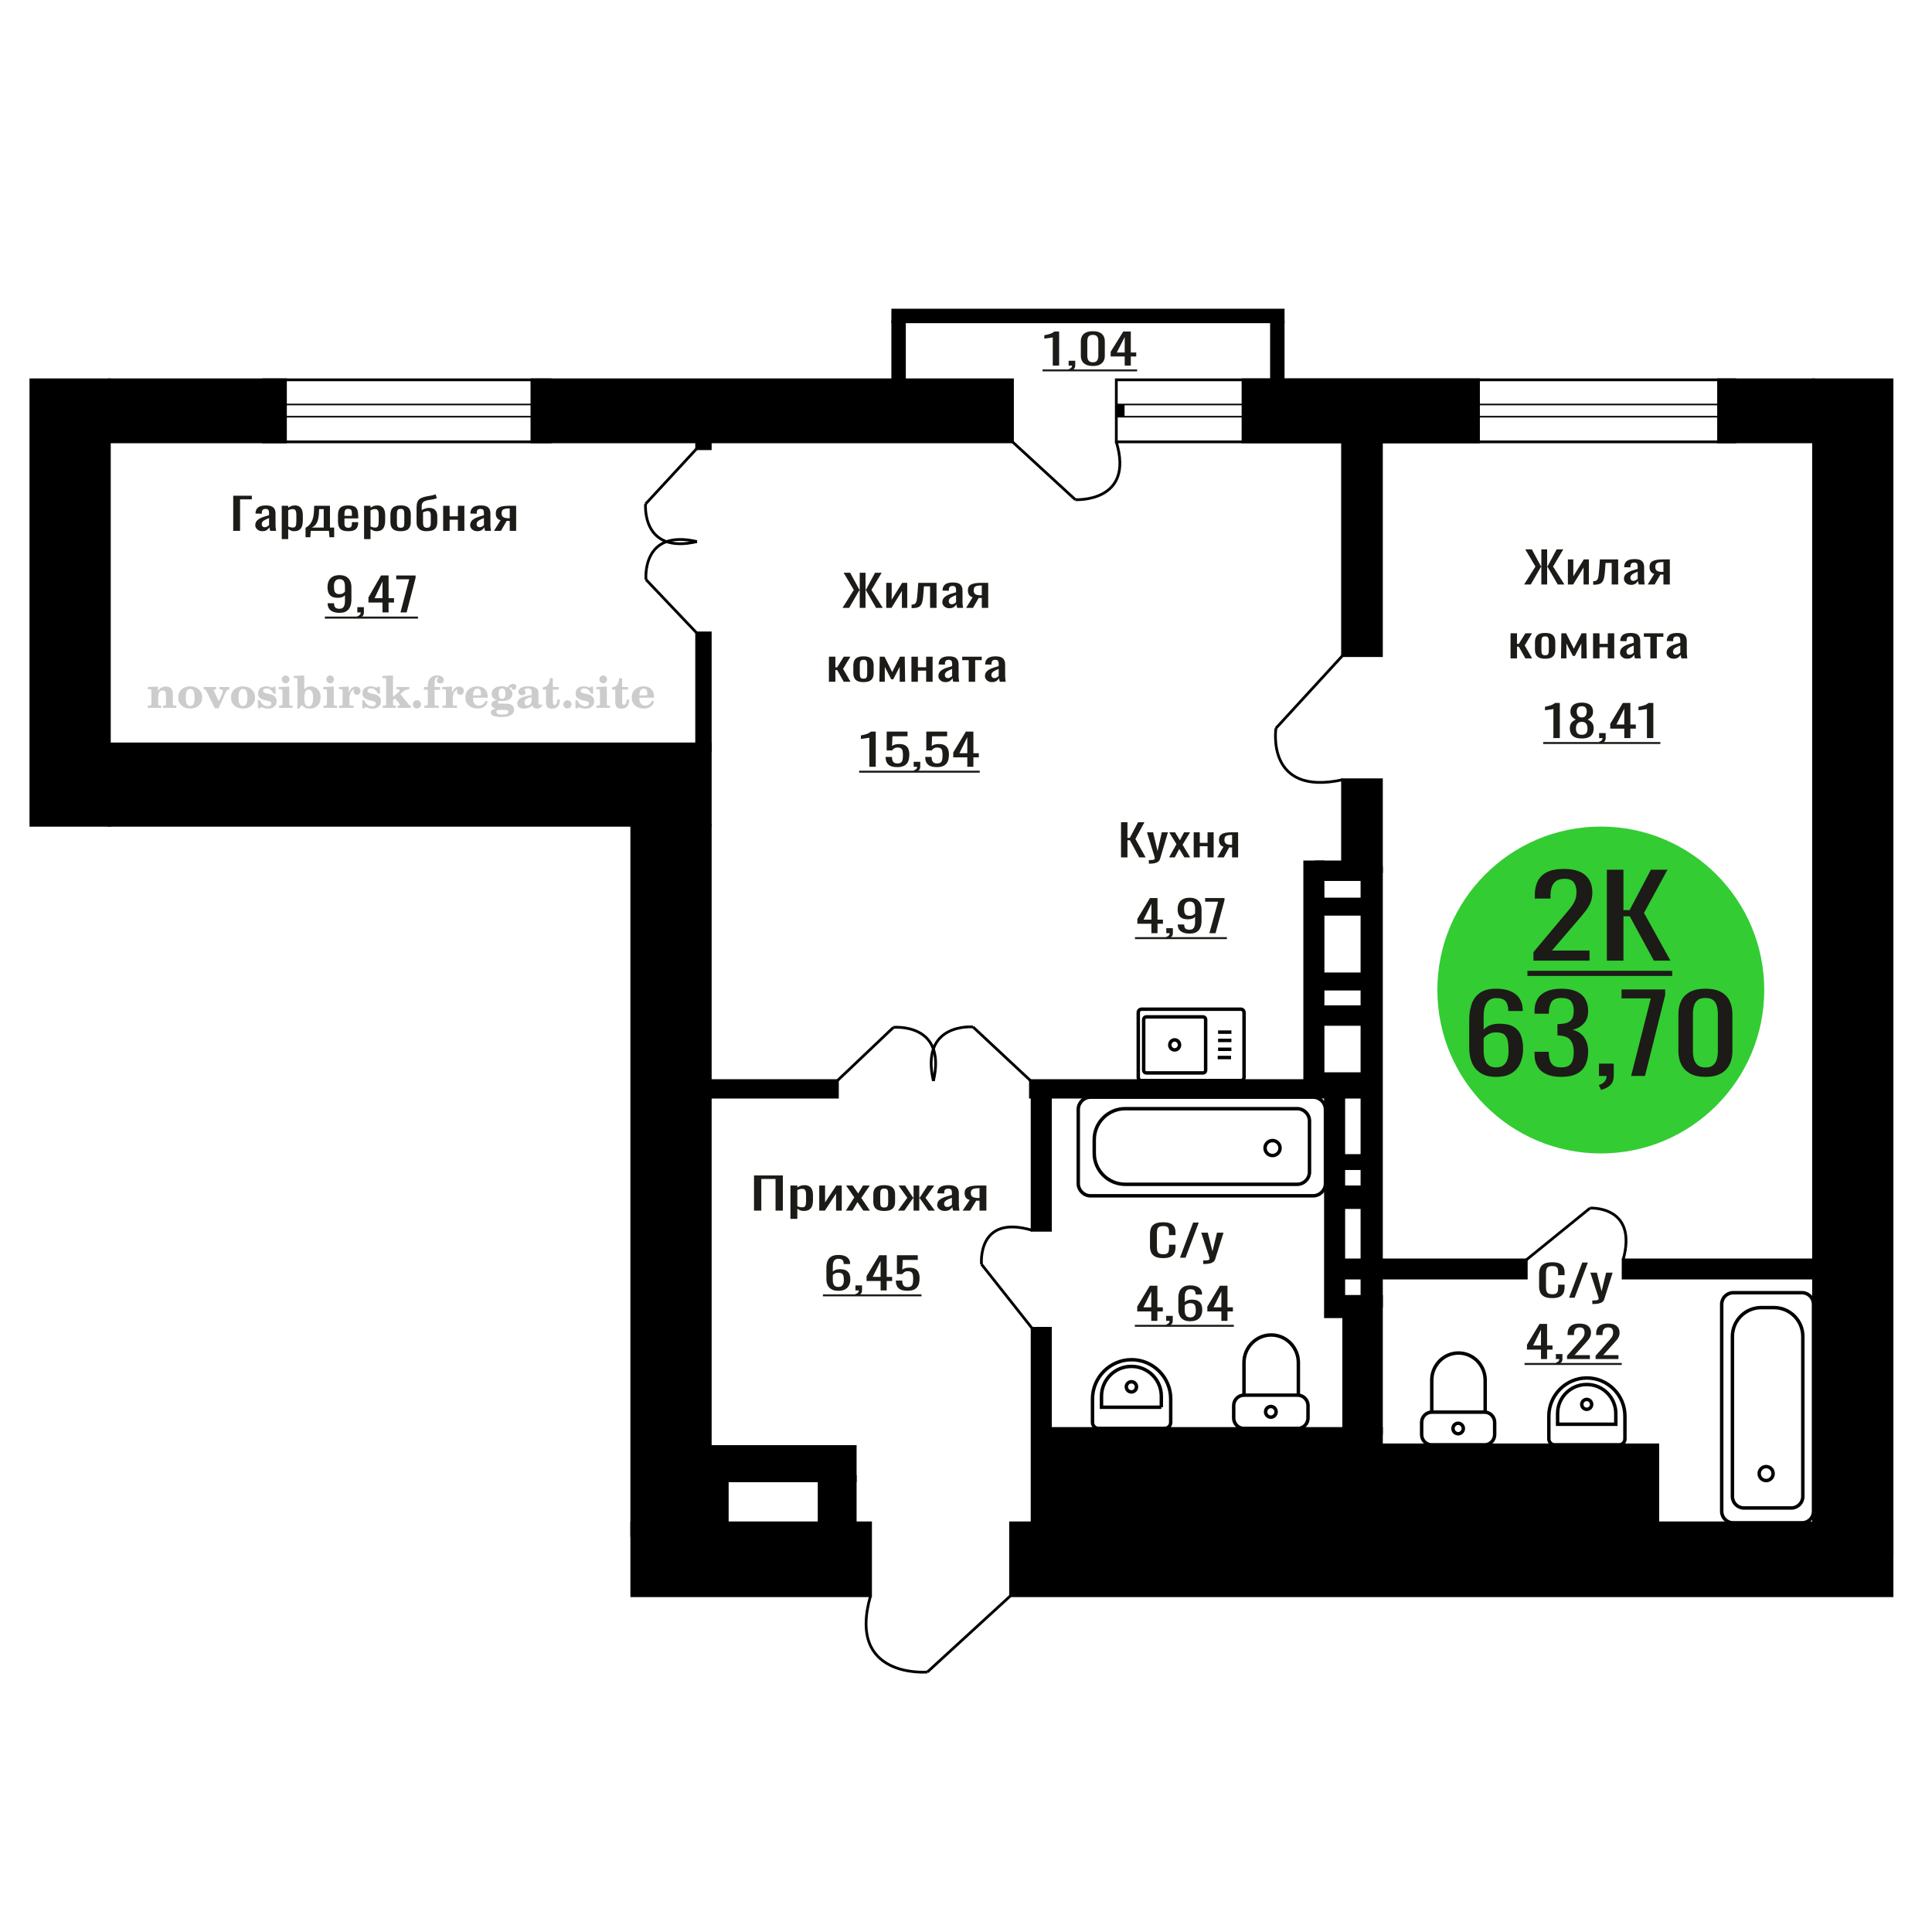 <?xml version="1.0" encoding="UTF-8"?>
<!DOCTYPE svg PUBLIC "-//W3C//DTD SVG 1.1//EN" "http://www.w3.org/Graphics/SVG/1.1/DTD/svg11.dtd">
<!-- Creator: CorelDRAW 2019 -->
<svg xmlns="http://www.w3.org/2000/svg" xml:space="preserve" width="140mm" height="140mm" version="1.1" style="shape-rendering:geometricPrecision; text-rendering:geometricPrecision; image-rendering:optimizeQuality; fill-rule:evenodd; clip-rule:evenodd"
viewBox="0 0 14000 14000"
 xmlns:xlink="http://www.w3.org/1999/xlink">
 <defs>
  <style type="text/css">
   <![CDATA[
    .str0 {stroke:black;stroke-width:25;stroke-miterlimit:22.926}
    .str2 {stroke:black;stroke-width:25.01;stroke-miterlimit:22.926}
    .str1 {stroke:black;stroke-width:20;stroke-miterlimit:22.926}
    .fil1 {fill:none}
    .fil3 {fill:black}
    .fil2 {fill:#1C1B17}
    .fil5 {fill:#33CC33}
    .fil0 {fill:#1C1B17;fill-rule:nonzero}
    .fil4 {fill:#CCCCCC;fill-rule:nonzero}
   ]]>
  </style>
 </defs>
 <g id="Слой_x0020_1">
  <polygon class="fil0" points="8123.43,6212.91 8123.43,5958.17 8169.92,5958.17 8169.92,6071.39 8187.21,6071.39 8246.86,5958.17 8293.35,5958.17 8227.52,6079.25 8301.58,6212.91 8255.09,6212.91 8187.62,6088.68 8169.92,6088.68 8169.92,6212.91 "/>
  <path id="1" class="fil0" d="M8325.03 6258.51l0 -25.79c10.71,0 19.21,-0.36 25.51,-1.1 6.31,-0.73 10.84,-2.09 13.58,-4.09 2.75,-1.99 4.11,-4.77 4.11,-8.33 0,-1.89 -0.95,-6.08 -2.88,-12.58 -1.91,-6.5 -3.97,-13.42 -6.16,-20.76l-47.73 -154.73 44.43 0 32.09 135.86 30.86 -135.86 44.43 0 -56.78 191.84c-2.46,8.81 -6.98,15.78 -13.57,20.92 -6.58,5.14 -15.01,8.86 -25.3,11.16 -10.29,2.31 -22.7,3.46 -37.24,3.46l-5.35 0z"/>
  <polygon id="2" class="fil0" points="8471.5,6212.91 8524.99,6117.3 8472.73,6031.13 8514.69,6031.13 8549.67,6088.68 8580.52,6031.13 8623.73,6031.13 8569.41,6121.39 8624.54,6212.91 8582.59,6212.91 8545.15,6151.27 8513.04,6212.91 "/>
  <polygon id="3" class="fil0" points="8650.05,6212.91 8650.05,6031.13 8694.07,6031.13 8694.07,6107.55 8750.44,6107.55 8750.44,6031.13 8794.46,6031.13 8794.46,6212.91 8750.44,6212.91 8750.44,6132.08 8694.07,6132.08 8694.07,6212.91 "/>
  <path id="4" class="fil0" d="M8820.79 6212.91l44.86 -77.05c-7.69,-2.31 -13.93,-5.77 -18.72,-10.38 -4.8,-4.61 -8.31,-10.27 -10.49,-16.98 -2.2,-6.71 -3.3,-14.26 -3.3,-22.65 0,-9.64 1.65,-17.92 4.93,-24.84 3.3,-6.92 8.51,-12.58 15.64,-16.99 7.14,-4.4 16.6,-7.65 28.4,-9.75 11.78,-2.09 26.32,-3.14 43.6,-3.14l46.08 0 0 181.78 -43.61 0 0 -71.71c-4.4,0 -8.1,-0.05 -11.11,-0.15 -3.02,-0.11 -6.3,-0.27 -9.87,-0.47l-39.09 72.33 -47.32 0zm102.46 -91.2c0.53,0 1.44,0 2.67,0 1.23,0 1.98,0 2.26,0l0 -71.4c-0.28,0 -1.03,0 -2.26,0 -1.23,0 -1.99,0 -2.27,0 -12.88,0 -23.1,1.21 -30.65,3.62 -7.55,2.41 -12.82,6.19 -15.84,11.32 -3.01,5.14 -4.53,12.01 -4.53,20.6 0,11.95 3.51,20.86 10.5,26.73 6.99,5.88 20.36,8.92 40.12,9.13z"/>
  <polygon class="fil0" points="5463.86,8772.49 5463.86,8517.75 5672.82,8517.75 5672.82,8772.49 5619.88,8772.49 5619.88,8543.22 5516.81,8543.22 5516.81,8772.49 "/>
  <path id="1" class="fil0" d="M5727.63 8832.24l0 -241.53 50.12 0 0 14.47c5.95,-4.62 13.13,-8.6 21.56,-11.95 8.43,-3.36 18.43,-5.04 29.99,-5.04 14.05,0 25.22,2.47 33.5,7.39 8.27,4.93 14.44,11.12 18.5,18.56 4.05,7.44 6.72,14.99 7.97,22.64 1.24,7.66 1.86,14.21 1.86,19.66l0 44.03c0,12.79 -1.86,24.9 -5.61,36.32 -3.76,11.43 -10.55,20.66 -20.38,27.68 -9.85,7.02 -23.66,10.54 -41.46,10.54 -9.68,0 -18.28,-1.63 -25.77,-4.88 -7.49,-3.25 -14.21,-6.97 -20.16,-11.16l0 73.27 -50.12 0zm86.2 -83.65c8.75,0 14.99,-2.15 18.74,-6.45 3.76,-4.3 6.1,-10.12 7.04,-17.45 0.93,-7.34 1.4,-15.41 1.4,-24.22l0 -44.03c0,-7.55 -0.63,-14.52 -1.88,-20.91 -1.24,-6.4 -3.9,-11.48 -7.96,-15.26 -4.06,-3.77 -10.47,-5.66 -19.21,-5.66 -6.56,0 -12.8,0.94 -18.74,2.83 -5.93,1.89 -11.09,4.09 -15.47,6.61l0 116.36c4.7,2.31 10,4.25 15.94,5.82 5.93,1.57 12.65,2.36 20.14,2.36z"/>
  <polygon id="2" class="fil0" points="5936.58,8772.49 5936.58,8590.71 5978.76,8590.71 5978.76,8713.05 6060.27,8590.71 6099.63,8590.71 6099.63,8772.49 6058.4,8772.49 6058.4,8649.21 5977.34,8772.49 "/>
  <polygon id="3" class="fil0" points="6129.62,8772.49 6190.53,8676.88 6131.02,8590.71 6178.81,8590.71 6218.64,8648.26 6253.77,8590.71 6302.97,8590.71 6241.12,8680.97 6303.9,8772.49 6256.12,8772.49 6213.49,8710.85 6176.93,8772.49 "/>
  <path id="4" class="fil0" d="M6407.44 8775.01c-19.99,0 -35.76,-2.73 -47.32,-8.18 -11.55,-5.45 -19.76,-13.21 -24.6,-23.27 -4.84,-10.07 -7.25,-21.91 -7.25,-35.54l0 -52.84c0,-13.63 2.41,-25.47 7.25,-35.54 4.84,-10.06 13.05,-17.82 24.6,-23.27 11.56,-5.45 27.33,-8.18 47.32,-8.18 20,0 35.68,2.73 47.09,8.18 11.4,5.45 19.52,13.21 24.36,23.27 4.84,10.07 7.25,21.91 7.25,35.54l0 52.84c0,13.63 -2.41,25.47 -7.25,35.54 -4.84,10.06 -12.96,17.82 -24.36,23.27 -11.41,5.45 -27.09,8.18 -47.09,8.18zm0 -24.85c9.69,0 16.48,-1.89 20.38,-5.66 3.91,-3.77 6.24,-8.75 7.03,-14.94 0.78,-6.18 1.17,-12.63 1.17,-19.34l0 -56.93c0,-6.91 -0.39,-13.41 -1.17,-19.49 -0.79,-6.08 -3.12,-11.06 -7.03,-14.94 -3.9,-3.88 -10.69,-5.82 -20.38,-5.82 -9.68,0 -16.55,1.94 -20.61,5.82 -4.07,3.88 -6.48,8.86 -7.26,14.94 -0.79,6.08 -1.17,12.58 -1.17,19.49l0 56.93c0,6.71 0.38,13.16 1.17,19.34 0.78,6.19 3.19,11.17 7.26,14.94 4.06,3.77 10.93,5.66 20.61,5.66z"/>
  <polygon id="5" class="fil0" points="6506.76,8772.49 6574.69,8679.71 6510.98,8590.71 6558.77,8590.71 6616.39,8678.14 6620.14,8678.14 6620.14,8590.71 6661.36,8590.71 6661.36,8678.14 6665.12,8678.14 6722.27,8590.71 6770.06,8590.71 6706.33,8679.71 6774.28,8772.49 6727.89,8772.49 6665.12,8683.17 6661.36,8683.17 6661.36,8772.49 6620.14,8772.49 6620.14,8683.17 6615.93,8683.17 6553.14,8772.49 "/>
  <path id="6" class="fil0" d="M6845.49 8775.01c-10.63,0 -20,-2.05 -28.11,-6.14 -8.12,-4.09 -14.53,-9.33 -19.21,-15.72 -4.69,-6.4 -7.03,-13.16 -7.03,-20.29 0,-11.32 2.82,-20.86 8.43,-28.62 5.62,-7.75 13.35,-14.31 23.2,-19.65 9.83,-5.35 21.24,-10.01 34.2,-14 12.96,-3.98 26.62,-7.86 40.98,-11.63l0 -12.9c0,-7.34 -0.61,-13.42 -1.86,-18.24 -1.25,-4.82 -3.83,-8.44 -7.73,-10.85 -3.9,-2.41 -9.76,-3.62 -17.58,-3.62 -6.87,0 -12.41,1.05 -16.62,3.15 -4.22,2.09 -7.27,5.08 -9.14,8.96 -1.87,3.88 -2.81,8.44 -2.81,13.68l0 9.12 -49.67 -1.26c0.63,-20.12 7.5,-34.96 20.62,-44.5 13.12,-9.54 33.41,-14.31 60.91,-14.31 26.86,0 45.92,4.93 57.15,14.78 11.24,9.86 16.88,24.12 16.88,42.78l0 83.02c0,5.67 0.22,11.12 0.7,16.36 0.46,5.24 1.08,10.11 1.87,14.62 0.78,4.51 1.48,8.76 2.1,12.74l-45.91 0c-0.94,-3.35 -2.1,-7.6 -3.51,-12.74 -1.4,-5.13 -2.42,-9.8 -3.04,-13.99 -3.13,7.13 -9.15,13.78 -18.04,19.97 -8.91,6.18 -21.17,9.28 -36.78,9.28zm19.67 -28.94c5,0 9.69,-0.94 14.05,-2.83 4.38,-1.89 8.29,-4.03 11.73,-6.45 3.42,-2.41 5.78,-4.35 7.01,-5.81l0 -51.58c-7.8,2.93 -15.13,5.87 -22.01,8.8 -6.87,2.94 -12.89,6.03 -18.03,9.28 -5.15,3.25 -9.22,6.92 -12.19,11.01 -2.96,4.09 -4.45,8.75 -4.45,13.99 0,7.34 2.03,13.11 6.09,17.3 4.05,4.2 10,6.29 17.8,6.29z"/>
  <path id="7" class="fil0" d="M6975.73 8772.49l51.08 -77.05c-8.76,-2.31 -15.86,-5.77 -21.32,-10.38 -5.46,-4.61 -9.46,-10.27 -11.94,-16.98 -2.51,-6.71 -3.76,-14.26 -3.76,-22.65 0,-9.64 1.88,-17.92 5.62,-24.84 3.75,-6.92 9.68,-12.58 17.8,-16.99 8.13,-4.4 18.9,-7.65 32.34,-9.75 13.42,-2.09 29.97,-3.14 49.65,-3.14l52.48 0 0 181.78 -49.66 0 0 -71.71c-5.01,0 -9.22,-0.05 -12.65,-0.15 -3.44,-0.11 -7.18,-0.27 -11.25,-0.47l-44.51 72.33 -53.88 0zm116.67 -91.2c0.61,0 1.64,0 3.04,0 1.4,0 2.26,0 2.58,0l0 -71.4c-0.32,0 -1.18,0 -2.58,0 -1.4,0 -2.26,0 -2.58,0 -14.67,0 -26.3,1.21 -34.9,3.62 -8.6,2.41 -14.6,6.19 -18.04,11.32 -3.43,5.14 -5.15,12.01 -5.15,20.6 0,11.95 3.99,20.86 11.94,26.73 7.97,5.88 23.2,8.92 45.69,9.13z"/>
  <path class="fil1 str0" d="M10375.07 10470.05l382.5 0c40.3,0 73.27,-33.46 73.27,-74.36l0 -88.4c0,-40.9 -32.97,-74.36 -73.27,-74.36l-382.5 0c-40.3,0 -73.27,33.46 -73.27,74.36l0 88.4c0,40.9 32.97,74.36 73.27,74.36zm0 -237.12l387.07 0 0 -232.14c0,-108.02 -87.08,-196.4 -193.53,-196.4l0 0c-106.45,0 -193.54,88.38 -193.54,196.4l0 232.14zm191.25 156.62c20.71,0 37.51,-17.04 37.51,-38.06 0,-21.02 -16.8,-38.06 -37.51,-38.06 -20.71,0 -37.5,17.04 -37.5,38.06 0,21.02 16.79,38.06 37.5,38.06z"/>
  <path class="fil1 str0" d="M8271.75 7830.48l719.72 0c12.91,0 23.48,-10.87 23.48,-24.15l0 -469.18c0,-13.29 -10.57,-24.15 -23.48,-24.15l-719.72 0c-12.92,0 -23.48,10.86 -23.48,24.15l0 469.18c0,13.28 10.56,24.15 23.48,24.15zm34.22 -55.73l412.14 0c10.13,0 18.42,-8.52 18.42,-18.94l0 -368.13c0,-10.43 -8.29,-18.95 -18.42,-18.95l-412.14 0c-10.13,0 -18.42,8.52 -18.42,18.95l0 368.13c0,10.42 8.29,18.94 18.42,18.94zm206.07 -166.6c19.56,0 35.41,-16.3 35.41,-36.41 0,-20.11 -15.85,-36.42 -35.41,-36.42 -19.56,0 -35.41,16.31 -35.41,36.42 0,20.11 15.85,36.41 35.41,36.41zm312.01 55.14l96.52 0m-93.83 -59.92l96.51 0m-96.51 -64.2l96.51 0m-96.51 -59.92l96.51 0"/>
  <path class="fil1 str0" d="M11732.04 10470.05l-465.68 0c-23.58,0 -42.86,-19.34 -42.86,-42.98l0 -165.42c0,-152.07 124.06,-276.48 275.69,-276.48l0.01 0c151.64,0 275.7,124.41 275.7,276.48l0 165.42c0,23.64 -19.28,42.98 -42.86,42.98zm-23.32 -149.59l-421.73 0 0 -77.91c0,-115.46 94.2,-209.92 209.33,-209.92l3.08 0c115.12,0 209.32,94.46 209.32,209.92l0 77.91zm-210.86 -107.95c-19.81,0 -35.87,-16.1 -35.87,-35.97 0,-19.87 16.06,-35.97 35.87,-35.97 19.81,0 35.87,16.1 35.87,35.97 0,19.87 -16.06,35.97 -35.87,35.97z"/>
  <path class="fil0" d="M8343.52 6762.29l0 -68.25 -101.78 0 0 -35.22 91.38 -151.27 54.57 0 0 156.62 39.41 0 0 29.87 -39.41 0 0 68.25 -44.17 0zm-57.18 -98.12l57.18 0 0 -115.74 -57.18 115.74z"/>
  <path id="1" class="fil0" d="M8458.27 6803.49l-7.36 -14.47c7.79,-1.88 13.93,-5.19 18.41,-9.9 4.47,-4.72 6.7,-10.33 6.7,-16.83l-24.69 0 0 -36.17 47.65 0 0 35.54c0,11.11 -3.32,19.97 -9.96,26.58 -6.65,6.6 -16.89,11.69 -30.75,15.25z"/>
  <path id="2" class="fil0" d="M8620.66 6765.12c-18.19,0 -33.71,-2.46 -46.56,-7.39 -12.84,-4.93 -22.58,-12.11 -29.23,-21.54 -6.64,-9.44 -10.09,-20.87 -10.38,-34.28 0,-0.42 0,-0.9 0,-1.42 0,-0.52 0,-1 0,-1.41l46.33 0c0,12.16 2.74,21.54 8.22,28.14 5.5,6.61 16.18,9.91 32.06,9.91 8.66,0 15.88,-1.94 21.65,-5.82 5.78,-3.88 10.1,-9.85 13,-17.92 2.87,-8.08 4.32,-18.3 4.32,-30.67l0 -38.68c-4.32,5.24 -10.76,9.49 -19.27,12.74 -8.52,3.25 -19.12,4.87 -31.83,4.87 -19.35,0 -34.49,-3.09 -45.47,-9.28 -10.97,-6.18 -18.7,-14.78 -23.17,-25.79 -4.48,-11 -6.71,-23.85 -6.71,-38.52 0,-15.52 2.88,-29.51 8.66,-41.99 5.77,-12.47 15.08,-22.38 27.93,-29.72 12.84,-7.34 29.67,-11.01 50.45,-11.01 20.21,0 36.67,3.73 49.38,11.17 12.69,7.44 22,17.45 27.92,30.03 5.92,12.58 8.88,26.63 8.88,42.15l0 85.54c0,16.35 -2.6,31.45 -7.79,45.29 -5.2,13.84 -14,24.9 -26.42,33.18 -12.41,8.28 -29.73,12.42 -51.97,12.42zm0 -128.94c10.11,0 18.34,-1.84 24.69,-5.51 6.35,-3.67 11.26,-7.7 14.72,-12.11l0 -37.74c0,-8.8 -1.16,-16.82 -3.46,-24.06 -2.31,-7.23 -6.36,-13 -12.13,-17.29 -5.77,-4.3 -13.71,-6.45 -23.82,-6.45 -10.11,0 -18.11,2.2 -24.03,6.6 -5.92,4.41 -10.11,10.12 -12.56,17.14 -2.45,7.03 -3.69,14.73 -3.69,23.12 0,10.06 0.66,19.39 1.96,27.99 1.29,8.6 4.76,15.46 10.39,20.6 5.64,5.14 14.94,7.71 27.93,7.71z"/>
  <polygon id="3" class="fil0" points="8763.58,6762.29 8826.81,6533.96 8732.83,6533.96 8732.83,6507.55 8873.14,6507.55 8873.14,6523.9 8808.18,6762.29 "/>
  <polygon id="4" class="fil2" points="8224.42,6790.88 8890.46,6790.88 8890.46,6805.18 8224.42,6805.18 "/>
  <path class="fil0" d="M8342.59 9571.51l0 -68.25 -101.77 0 0 -35.22 91.38 -151.27 54.57 0 0 156.62 39.4 0 0 29.87 -39.4 0 0 68.25 -44.18 0zm-57.17 -98.12l57.17 0 0 -115.74 -57.17 115.74z"/>
  <path id="1" class="fil0" d="M8457.35 9612.71l-7.37 -14.47c7.8,-1.88 13.94,-5.19 18.41,-9.9 4.48,-4.72 6.71,-10.33 6.71,-16.83l-24.69 0 0 -36.17 47.64 0 0 35.54c0,11.11 -3.32,19.97 -9.95,26.58 -6.65,6.6 -16.9,11.69 -30.75,15.25z"/>
  <path id="2" class="fil0" d="M8624.94 9574.34c-20.21,0 -36.67,-3.72 -49.38,-11.16 -12.69,-7.45 -22,-17.51 -27.92,-30.2 -5.92,-12.68 -8.88,-26.78 -8.88,-42.3l0 -85.85c0,-16.57 2.6,-31.66 7.79,-45.29 5.21,-13.63 14.07,-24.53 26.63,-32.71 12.56,-8.18 29.81,-12.27 51.76,-12.27 18.19,0 33.56,2.41 46.12,7.24 12.55,4.82 22.23,11.84 29.01,21.07 6.79,9.22 10.33,20.44 10.62,33.65 0,0.42 0.06,1 0.2,1.73 0.15,0.73 0.22,1.42 0.22,2.04l-46.76 0c0,-12.37 -2.75,-21.8 -8.23,-28.3 -5.48,-6.5 -15.88,-9.75 -31.18,-9.75 -8.37,0 -15.6,1.94 -21.66,5.82 -6.06,3.88 -10.6,9.8 -13.64,17.77 -3.03,7.96 -4.55,18.24 -4.55,30.82l0 38.68c4.63,-5.24 11.2,-9.49 19.71,-12.74 8.52,-3.25 18.98,-4.87 31.39,-4.87 19.35,0 34.51,3.04 45.48,9.12 10.96,6.08 18.76,14.62 23.38,25.63 4.62,11.01 6.93,23.96 6.93,38.84 0,15.31 -2.89,29.25 -8.66,41.83 -5.77,12.58 -15.01,22.59 -27.72,30.04 -12.7,7.44 -29.59,11.16 -50.66,11.16zm0 -27.99c10.38,0 18.48,-2.15 24.25,-6.45 5.77,-4.3 9.89,-10.01 12.34,-17.14 2.45,-7.13 3.67,-14.88 3.67,-23.27 0,-10.06 -0.64,-19.39 -1.94,-27.99 -1.29,-8.6 -4.69,-15.46 -10.17,-20.6 -5.48,-5.14 -14.87,-7.71 -28.15,-7.71 -6.36,0 -12.13,0.84 -17.32,2.52 -5.21,1.68 -9.68,3.83 -13.43,6.45 -3.76,2.62 -6.79,5.4 -9.1,8.33l0 38.06c0,8.59 1.23,16.56 3.69,23.9 2.45,7.34 6.57,13.15 12.34,17.45 5.77,4.3 13.71,6.45 23.82,6.45z"/>
  <path id="3" class="fil0" d="M8850.56 9571.51l0 -68.25 -101.77 0 0 -35.22 91.37 -151.27 54.57 0 0 156.62 39.41 0 0 29.87 -39.41 0 0 68.25 -44.17 0zm-57.17 -98.12l57.17 0 0 -115.74 -57.17 115.74z"/>
  <polygon id="4" class="fil2" points="8223.5,9600.1 8940.63,9600.1 8940.63,9614.4 8223.5,9614.4 "/>
  <line class="fil1 str1" x1="7479.03" y1="9625.34" x2="7112.37" y2= "9161.62" />
  <path class="fil1 str1" d="M7112.37 9161.62c0,0 -35.38,-365.98 366.66,-246.61"/>
  <path class="fil1 str1" d="M6719.97 12116.15c0,0 -585.79,51.36 -411.66,-553.01"/>
  <line class="fil1 str1" x1="7323.03" y1="11563.14" x2="6719.97" y2= "12116.16" />
  <path class="fil0" d="M6299.58 5556.26l0 -210.71c-0.29,0.2 -3.54,0.83 -9.75,1.88 -6.19,1.05 -13.2,2.1 -21,3.15 -7.79,1.05 -14.72,1.99 -20.79,2.83 -6.06,0.84 -9.24,1.26 -9.53,1.26l0 -25.48c4.92,-0.84 10.62,-1.99 17.12,-3.46 6.5,-1.47 13.14,-3.25 19.91,-5.34 6.79,-2.1 13.29,-4.72 19.5,-7.87 6.21,-3.14 11.47,-6.81 15.81,-11l35.07 0 0 254.74 -46.34 0z"/>
  <path id="1" class="fil0" d="M6502.25 5558.78c-21.07,0 -37.82,-2.94 -50.24,-8.81 -12.4,-5.87 -21.28,-14.36 -26.63,-25.47 -5.34,-11.12 -8.01,-24.33 -8.01,-39.63l46.33 0c0,7.55 0.87,14.94 2.61,22.17 1.73,7.23 5.41,13.21 11.04,17.93 5.63,4.71 14.22,7.07 25.76,7.07 12.71,0 21.8,-2.67 27.3,-8.02 5.48,-5.34 8.95,-12.58 10.38,-21.7 1.44,-9.12 2.17,-19.44 2.17,-30.97 0,-11.54 -0.86,-21.34 -2.6,-29.41 -1.73,-8.07 -5.34,-14.26 -10.82,-18.56 -5.5,-4.29 -14.16,-6.44 -25.99,-6.44 -9.52,0 -17.61,2.15 -24.26,6.44 -6.63,4.3 -11.54,9.18 -14.72,14.63l-39.41 0 0 -136.49 151.14 0 0 33.65 -109.13 0 -3.02 70.44c5.76,-4.4 12.91,-7.86 21.43,-10.37 8.51,-2.52 18.26,-3.78 29.22,-3.78 19.06,0 34,3.25 44.82,9.75 10.84,6.5 18.48,15.41 22.96,26.73 4.47,11.33 6.72,24.33 6.72,39 0,13 -1.31,25.11 -3.9,36.33 -2.6,11.21 -7.14,20.96 -13.64,29.25 -6.5,8.28 -15.37,14.72 -26.63,19.34 -11.27,4.61 -25.56,6.92 -42.88,6.92z"/>
  <path id="2" class="fil0" d="M6627.84 5597.46l-7.37 -14.47c7.8,-1.88 13.94,-5.19 18.41,-9.9 4.48,-4.72 6.71,-10.33 6.71,-16.83l-24.69 0 0 -36.17 47.64 0 0 35.54c0,11.11 -3.31,19.97 -9.95,26.58 -6.65,6.6 -16.9,11.69 -30.75,15.25z"/>
  <path id="3" class="fil0" d="M6789.36 5558.78c-21.07,0 -37.81,-2.94 -50.23,-8.81 -12.41,-5.87 -21.29,-14.36 -26.63,-25.47 -5.35,-11.12 -8.02,-24.33 -8.02,-39.63l46.34 0c0,7.55 0.87,14.94 2.6,22.17 1.74,7.23 5.41,13.21 11.04,17.93 5.64,4.71 14.23,7.07 25.77,7.07 12.71,0 21.8,-2.67 27.29,-8.02 5.48,-5.34 8.95,-12.58 10.38,-21.7 1.45,-9.12 2.18,-19.44 2.18,-30.97 0,-11.54 -0.87,-21.34 -2.61,-29.41 -1.73,-8.07 -5.34,-14.26 -10.82,-18.56 -5.49,-4.29 -14.15,-6.44 -25.98,-6.44 -9.53,0 -17.61,2.15 -24.26,6.44 -6.64,4.3 -11.54,9.18 -14.72,14.63l-39.41 0 0 -136.49 151.13 0 0 33.65 -109.12 0 -3.03 70.44c5.77,-4.4 12.92,-7.86 21.44,-10.37 8.51,-2.52 18.26,-3.78 29.22,-3.78 19.06,0 34,3.25 44.82,9.75 10.84,6.5 18.48,15.41 22.95,26.73 4.48,11.33 6.72,24.33 6.72,39 0,13 -1.31,25.11 -3.89,36.33 -2.61,11.21 -7.15,20.96 -13.65,29.25 -6.5,8.28 -15.37,14.72 -26.63,19.34 -11.26,4.61 -25.56,6.92 -42.88,6.92z"/>
  <path id="4" class="fil0" d="M7009.36 5556.26l0 -68.25 -101.77 0 0 -35.22 91.37 -151.27 54.57 0 0 156.62 39.41 0 0 29.87 -39.41 0 0 68.25 -44.17 0zm-57.17 -98.12l57.17 0 0 -115.74 -57.17 115.74z"/>
  <polygon id="5" class="fil2" points="6225.53,5584.85 7099.43,5584.85 7099.43,5599.15 6225.53,5599.15 "/>
  <polygon class="fil0" points="6104.96,4405.15 6187.07,4274.95 6113.25,4150.4 6160.86,4150.4 6227.27,4273.37 6229.89,4273.37 6229.89,4150.4 6271.83,4150.4 6271.83,4273.37 6274.88,4273.37 6340.85,4150.4 6388.89,4150.4 6314.64,4274.95 6397.2,4405.15 6348.71,4405.15 6275.31,4277.78 6271.83,4277.78 6271.83,4405.15 6229.89,4405.15 6229.89,4277.78 6226.82,4277.78 6153,4405.15 "/>
  <polygon id="1" class="fil0" points="6422.09,4405.15 6422.09,4223.37 6461.41,4223.37 6461.41,4345.71 6537.41,4223.37 6574.11,4223.37 6574.11,4405.15 6535.66,4405.15 6535.66,4281.87 6460.09,4405.15 "/>
  <path id="2" class="fil0" d="M6605.57 4406.72l0 -25.47c8.74,0 15.66,-1.26 20.75,-3.78 5.09,-2.51 9.02,-6.76 11.8,-12.73 2.76,-5.98 4.87,-14.05 6.33,-24.22 1.46,-10.17 2.76,-22.91 3.93,-38.21l5.68 -78.94 132.36 0 0 181.78 -46.74 0 0 -156.31 -44.56 0 -3.93 53.47c-1.46,20.76 -3.57,37.95 -6.34,51.58 -2.76,13.62 -7.07,24.27 -12.89,31.92 -5.82,7.65 -13.61,13.05 -23.37,16.19 -9.75,3.15 -22.35,4.72 -37.78,4.72l-5.24 0z"/>
  <path id="3" class="fil0" d="M6879.02 4407.67c-9.9,0 -18.64,-2.05 -26.21,-6.14 -7.57,-4.09 -13.54,-9.33 -17.9,-15.72 -4.38,-6.4 -6.56,-13.16 -6.56,-20.29 0,-11.32 2.63,-20.86 7.86,-28.62 5.24,-7.75 12.45,-14.31 21.63,-19.65 9.17,-5.35 19.8,-10.01 31.89,-14 12.08,-3.98 24.82,-7.86 38.22,-11.63l0 -12.9c0,-7.34 -0.58,-13.42 -1.75,-18.24 -1.16,-4.82 -3.57,-8.44 -7.21,-10.85 -3.63,-2.41 -9.09,-3.62 -16.39,-3.62 -6.4,0 -11.57,1.05 -15.5,3.15 -3.93,2.09 -6.77,5.08 -8.51,8.96 -1.75,3.88 -2.63,8.44 -2.63,13.68l0 9.12 -46.3 -1.26c0.58,-20.12 6.98,-34.96 19.22,-44.5 12.24,-9.54 31.15,-14.31 56.79,-14.31 25.05,0 42.81,4.93 53.29,14.78 10.48,9.86 15.73,24.12 15.73,42.78l0 83.02c0,5.67 0.21,11.12 0.66,16.36 0.43,5.24 1.01,10.11 1.75,14.62 0.72,4.51 1.37,8.76 1.95,12.74l-42.8 0c-0.88,-3.35 -1.96,-7.6 -3.28,-12.74 -1.31,-5.13 -2.25,-9.8 -2.84,-13.99 -2.91,7.13 -8.52,13.78 -16.82,19.97 -8.3,6.18 -19.73,9.28 -34.29,9.28zm18.35 -28.94c4.65,0 9.03,-0.94 13.11,-2.83 4.07,-1.89 7.71,-4.03 10.92,-6.45 3.19,-2.41 5.39,-4.35 6.55,-5.81l0 -51.58c-7.29,2.93 -14.12,5.87 -20.54,8.8 -6.4,2.94 -12.01,6.03 -16.81,9.28 -4.8,3.25 -8.59,6.92 -11.36,11.01 -2.76,4.09 -4.15,8.75 -4.15,13.99 0,7.34 1.89,13.11 5.68,17.3 3.78,4.2 9.32,6.29 16.6,6.29z"/>
  <path id="4" class="fil0" d="M7000.47 4405.15l47.62 -77.05c-8.17,-2.31 -14.8,-5.77 -19.88,-10.38 -5.1,-4.61 -8.82,-10.27 -11.14,-16.98 -2.33,-6.71 -3.5,-14.26 -3.5,-22.65 0,-9.64 1.75,-17.92 5.24,-24.84 3.5,-6.92 9.02,-12.58 16.61,-16.99 7.57,-4.4 17.61,-7.65 30.14,-9.75 12.51,-2.09 27.95,-3.14 46.29,-3.14l48.94 0 0 181.78 -46.31 0 0 -71.71c-4.67,0 -8.6,-0.05 -11.79,-0.15 -3.21,-0.11 -6.7,-0.27 -10.49,-0.48l-41.5 72.34 -50.23 0zm108.77 -91.21c0.57,0 1.53,0 2.84,0 1.3,0 2.11,0 2.4,0l0 -71.39c-0.29,0 -1.1,0 -2.4,0 -1.31,0 -2.11,0 -2.41,0 -13.68,0 -24.53,1.21 -32.54,3.62 -8.01,2.41 -13.61,6.19 -16.82,11.32 -3.2,5.14 -4.81,12.01 -4.81,20.6 0,11.95 3.73,20.86 11.14,26.73 7.43,5.88 21.63,8.92 42.6,9.12z"/>
  <polygon id="5" class="fil0" points="6006.64,4940.43 6006.64,4758.65 6053.38,4758.65 6053.38,4835.39 6066.49,4835.39 6114.11,4758.65 6162.17,4758.65 6109.3,4846.71 6163.03,4940.43 6114.11,4940.43 6066.49,4855.51 6053.38,4855.51 6053.38,4940.43 "/>
  <path id="6" class="fil0" d="M6257.4 4942.95c-18.64,0 -33.35,-2.73 -44.13,-8.18 -10.77,-5.45 -18.42,-13.21 -22.93,-23.27 -4.52,-10.07 -6.77,-21.91 -6.77,-35.54l0 -52.84c0,-13.63 2.25,-25.47 6.77,-35.54 4.51,-10.06 12.16,-17.82 22.93,-23.27 10.78,-5.45 25.49,-8.18 44.13,-8.18 18.64,0 33.26,2.73 43.9,8.18 10.63,5.45 18.2,13.21 22.71,23.27 4.52,10.07 6.77,21.91 6.77,35.54l0 52.84c0,13.63 -2.25,25.47 -6.77,35.54 -4.51,10.06 -12.08,17.82 -22.71,23.27 -10.64,5.45 -25.26,8.18 -43.9,8.18zm0 -24.85c9.02,0 15.36,-1.89 19,-5.66 3.64,-3.77 5.82,-8.75 6.55,-14.94 0.73,-6.18 1.09,-12.63 1.09,-19.34l0 -56.93c0,-6.91 -0.36,-13.41 -1.09,-19.49 -0.73,-6.08 -2.91,-11.06 -6.55,-14.94 -3.64,-3.88 -9.98,-5.82 -19,-5.82 -9.03,0 -15.44,1.94 -19.23,5.82 -3.79,3.88 -6.04,8.86 -6.76,14.94 -0.74,6.08 -1.1,12.58 -1.1,19.49l0 56.93c0,6.71 0.36,13.16 1.1,19.34 0.72,6.19 2.97,11.17 6.76,14.94 3.79,3.77 10.2,5.66 19.23,5.66z"/>
  <polygon id="7" class="fil0" points="6372.28,4940.43 6374.9,4758.65 6409.41,4758.65 6465.33,4870.3 6521.68,4758.65 6556.18,4758.65 6558.8,4940.43 6519.5,4940.43 6519.5,4831.93 6472.74,4922.5 6458.34,4922.5 6411.59,4832.56 6411.59,4940.43 "/>
  <polygon id="8" class="fil0" points="6604.67,4940.43 6604.67,4758.65 6651.41,4758.65 6651.41,4835.07 6711.26,4835.07 6711.26,4758.65 6758,4758.65 6758,4940.43 6711.26,4940.43 6711.26,4859.6 6651.41,4859.6 6651.41,4940.43 "/>
  <path id="9" class="fil0" d="M6850.62 4942.95c-9.91,0 -18.64,-2.05 -26.21,-6.14 -7.57,-4.09 -13.55,-9.33 -17.91,-15.72 -4.37,-6.4 -6.55,-13.16 -6.55,-20.29 0,-11.32 2.62,-20.86 7.86,-28.62 5.23,-7.75 12.44,-14.31 21.62,-19.65 9.17,-5.35 19.81,-10.01 31.89,-14 12.09,-3.98 24.83,-7.86 38.23,-11.63l0 -12.9c0,-7.34 -0.58,-13.42 -1.75,-18.24 -1.17,-4.82 -3.57,-8.44 -7.21,-10.85 -3.64,-2.41 -9.1,-3.62 -16.39,-3.62 -6.4,0 -11.57,1.05 -15.5,3.15 -3.93,2.09 -6.78,5.08 -8.52,8.96 -1.75,3.88 -2.62,8.44 -2.62,13.68l0 9.12 -46.31 -1.26c0.58,-20.12 6.99,-34.96 19.22,-44.5 12.24,-9.54 31.16,-14.31 56.8,-14.31 25.04,0 42.81,4.93 53.28,14.78 10.49,9.86 15.74,24.12 15.74,42.78l0 83.02c0,5.67 0.21,11.12 0.65,16.36 0.43,5.24 1.01,10.11 1.75,14.62 0.72,4.51 1.38,8.76 1.96,12.74l-42.81 0c-0.87,-3.35 -1.96,-7.6 -3.28,-12.74 -1.3,-5.13 -2.25,-9.8 -2.83,-13.99 -2.92,7.13 -8.53,13.78 -16.82,19.97 -8.31,6.18 -19.74,9.28 -34.29,9.28zm18.34 -28.94c4.66,0 9.03,-0.94 13.12,-2.83 4.07,-1.89 7.7,-4.03 10.91,-6.45 3.2,-2.41 5.39,-4.35 6.56,-5.81l0 -51.58c-7.29,2.93 -14.13,5.87 -20.54,8.8 -6.41,2.94 -12.02,6.03 -16.81,9.28 -4.81,3.25 -8.6,6.92 -11.36,11.01 -2.77,4.09 -4.16,8.75 -4.16,13.99 0,7.34 1.89,13.11 5.69,17.3 3.77,4.2 9.32,6.29 16.59,6.29z"/>
  <polygon id="10" class="fil0" points="7019.68,4940.43 7019.68,4783.81 6972.5,4783.81 6972.5,4758.65 7114.04,4758.65 7114.04,4783.81 7066.42,4783.81 7066.42,4940.43 "/>
  <path id="11" class="fil0" d="M7187.86 4942.95c-9.9,0 -18.64,-2.05 -26.21,-6.14 -7.57,-4.09 -13.54,-9.33 -17.9,-15.72 -4.38,-6.4 -6.56,-13.16 -6.56,-20.29 0,-11.32 2.62,-20.86 7.86,-28.62 5.24,-7.75 12.45,-14.31 21.63,-19.65 9.16,-5.35 19.8,-10.01 31.89,-14 12.08,-3.98 24.82,-7.86 38.22,-11.63l0 -12.9c0,-7.34 -0.58,-13.42 -1.75,-18.24 -1.16,-4.82 -3.57,-8.44 -7.21,-10.85 -3.64,-2.41 -9.09,-3.62 -16.39,-3.62 -6.4,0 -11.57,1.05 -15.5,3.15 -3.93,2.09 -6.78,5.08 -8.51,8.96 -1.75,3.88 -2.63,8.44 -2.63,13.68l0 9.12 -46.31 -1.26c0.59,-20.12 6.99,-34.96 19.23,-44.5 12.24,-9.54 31.15,-14.31 56.79,-14.31 25.05,0 42.81,4.93 53.28,14.78 10.49,9.86 15.74,24.12 15.74,42.78l0 83.02c0,5.67 0.21,11.12 0.65,16.36 0.44,5.24 1.02,10.11 1.76,14.62 0.72,4.51 1.37,8.76 1.95,12.74l-42.8 0c-0.88,-3.35 -1.96,-7.6 -3.28,-12.74 -1.31,-5.13 -2.25,-9.8 -2.84,-13.99 -2.91,7.13 -8.52,13.78 -16.82,19.97 -8.3,6.18 -19.73,9.28 -34.29,9.28zm18.35 -28.94c4.65,0 9.03,-0.94 13.11,-2.83 4.07,-1.89 7.71,-4.03 10.92,-6.45 3.19,-2.41 5.39,-4.35 6.55,-5.81l0 -51.58c-7.29,2.93 -14.12,5.87 -20.54,8.8 -6.4,2.94 -12.01,6.03 -16.81,9.28 -4.8,3.25 -8.59,6.92 -11.36,11.01 -2.76,4.09 -4.15,8.75 -4.15,13.99 0,7.34 1.89,13.11 5.68,17.3 3.78,4.2 9.32,6.29 16.6,6.29z"/>
  <path class="fil0" d="M8428.79 9116.81c-25.1,0 -44.59,-3.77 -58.45,-11.32 -13.87,-7.55 -23.5,-17.72 -28.9,-30.51 -5.39,-12.79 -8.09,-27.04 -8.09,-42.77l0 -89.95c0,-17.19 2.7,-32.18 8.09,-44.97 5.4,-12.79 15.03,-22.7 28.9,-29.72 13.86,-7.02 33.35,-10.54 58.45,-10.54 22.17,0 39.75,2.94 52.74,8.81 12.98,5.87 22.32,14.26 28.02,25.16 5.69,10.9 8.53,24.01 8.53,39.31l0 20.13 -46.84 0 0 -17.93c0,-9.43 -0.65,-17.77 -1.96,-25 -1.33,-7.23 -4.89,-12.84 -10.73,-16.82 -5.84,-3.99 -15.61,-5.98 -29.33,-5.98 -14.01,0 -24.22,2.15 -30.64,6.45 -6.43,4.29 -10.58,10.38 -12.49,18.24 -1.89,7.86 -2.84,17.03 -2.84,27.52l0 100.95c0,12.79 1.47,22.91 4.37,30.35 2.93,7.44 7.74,12.74 14.45,15.88 6.71,3.15 15.76,4.72 27.15,4.72 13.43,0 23.06,-2.15 28.89,-6.45 5.84,-4.3 9.48,-10.22 10.94,-17.77 1.47,-7.54 2.19,-16.35 2.19,-26.41l0 -18.87 46.84 0 0 18.87c0,15.51 -2.62,29.19 -7.88,41.04 -5.25,11.84 -14.29,21.07 -27.14,27.67 -12.84,6.61 -30.93,9.91 -54.27,9.91z"/>
  <polygon id="1" class="fil0" points="8550.48,9113.98 8645.92,8859.24 8686.63,8859.24 8590.75,9113.98 "/>
  <path id="2" class="fil0" d="M8719.02 9159.58l0 -25.79c11.39,0 20.44,-0.36 27.15,-1.1 6.7,-0.73 11.52,-2.09 14.44,-4.09 2.93,-1.99 4.37,-4.77 4.37,-8.33 0,-1.89 -1.01,-6.08 -3.06,-12.58 -2.03,-6.5 -4.23,-13.42 -6.55,-20.76l-50.8 -154.73 47.29 0 34.14 135.86 32.84 -135.86 47.27 0 -60.41 191.84c-2.62,8.81 -7.43,15.78 -14.45,20.92 -7,5.14 -15.97,8.86 -26.92,11.16 -10.94,2.31 -24.15,3.46 -39.61,3.46l-5.7 0z"/>
  <path class="fil0" d="M6074.59 9353.65c-20.2,0 -36.65,-3.72 -49.36,-11.16 -12.7,-7.45 -22,-17.51 -27.93,-30.2 -5.92,-12.68 -8.88,-26.78 -8.88,-42.29l0 -85.86c0,-16.56 2.61,-31.66 7.8,-45.29 5.2,-13.62 14.07,-24.53 26.63,-32.7 12.56,-8.18 29.81,-12.27 51.74,-12.27 18.19,0 33.58,2.41 46.13,7.23 12.56,4.83 22.23,11.85 29.02,21.08 6.77,9.22 10.31,20.44 10.6,33.65 0,0.42 0.08,0.99 0.22,1.73 0.15,0.73 0.22,1.41 0.22,2.04l-46.78 0c0,-12.37 -2.74,-21.8 -8.22,-28.3 -5.49,-6.5 -15.87,-9.75 -31.19,-9.75 -8.37,0 -15.58,1.94 -21.64,5.81 -6.06,3.88 -10.62,9.81 -13.65,17.77 -3.03,7.97 -4.54,18.24 -4.54,30.82l0 38.69c4.63,-5.25 11.19,-9.49 19.7,-12.74 8.53,-3.25 18.99,-4.88 31.4,-4.88 19.34,0 34.51,3.04 45.47,9.12 10.97,6.08 18.76,14.63 23.38,25.64 4.62,11 6.94,23.95 6.94,38.84 0,15.3 -2.89,29.24 -8.66,41.82 -5.79,12.58 -15.03,22.59 -27.72,30.04 -12.71,7.44 -29.59,11.16 -50.68,11.16zm0 -27.99c10.4,0 18.48,-2.15 24.27,-6.45 5.77,-4.29 9.88,-10.01 12.33,-17.14 2.46,-7.12 3.68,-14.88 3.68,-23.27 0,-10.06 -0.65,-19.39 -1.94,-27.99 -1.31,-8.59 -4.7,-15.46 -10.18,-20.6 -5.49,-5.13 -14.87,-7.7 -28.16,-7.7 -6.34,0 -12.11,0.84 -17.32,2.51 -5.19,1.68 -9.66,3.83 -13.41,6.45 -3.76,2.62 -6.79,5.4 -9.1,8.34l0 38.05c0,8.59 1.22,16.56 3.68,23.9 2.46,7.34 6.56,13.16 12.35,17.45 5.77,4.3 13.71,6.45 23.8,6.45z"/>
  <path id="1" class="fil0" d="M6205.82 9392.02l-7.37 -14.47c7.8,-1.89 13.94,-5.19 18.41,-9.9 4.48,-4.72 6.71,-10.33 6.71,-16.83l-24.69 0 0 -36.17 47.64 0 0 35.54c0,11.11 -3.31,19.97 -9.97,26.58 -6.63,6.6 -16.88,11.68 -30.73,15.25z"/>
  <path id="2" class="fil0" d="M6381.19 9350.82l0 -68.24 -101.76 0 0 -35.23 91.38 -151.27 54.56 0 0 156.62 39.41 0 0 29.88 -39.41 0 0 68.24 -44.18 0zm-57.16 -98.12l57.16 0 0 -115.73 -57.16 115.73z"/>
  <path id="3" class="fil0" d="M6576.5 9353.34c-21.06,0 -37.81,-2.94 -50.23,-8.81 -12.42,-5.87 -21.29,-14.36 -26.63,-25.47 -5.34,-11.12 -8.01,-24.32 -8.01,-39.63l46.33 0c0,7.55 0.87,14.94 2.6,22.17 1.74,7.24 5.42,13.21 11.05,17.93 5.63,4.72 14.21,7.07 25.76,7.07 12.71,0 21.8,-2.67 27.28,-8.02 5.49,-5.34 8.95,-12.57 10.39,-21.7 1.45,-9.12 2.17,-19.44 2.17,-30.97 0,-11.53 -0.87,-21.34 -2.59,-29.41 -1.74,-8.07 -5.34,-14.25 -10.84,-18.55 -5.48,-4.3 -14.14,-6.45 -25.98,-6.45 -9.52,0 -17.6,2.15 -24.25,6.45 -6.64,4.3 -11.54,9.17 -14.72,14.62l-39.41 0 0 -136.49 151.14 0 0 33.65 -109.13 0 -3.03 70.45c5.77,-4.4 12.92,-7.86 21.43,-10.38 8.52,-2.51 18.26,-3.77 29.23,-3.77 19.06,0 34,3.25 44.82,9.75 10.82,6.5 18.48,15.41 22.96,26.73 4.47,11.32 6.7,24.32 6.7,38.99 0,13 -1.29,25.11 -3.9,36.33 -2.58,11.22 -7.14,20.96 -13.63,29.25 -6.5,8.28 -15.38,14.72 -26.63,19.34 -11.26,4.61 -25.55,6.92 -42.88,6.92z"/>
  <polygon id="4" class="fil2" points="5963.31,9379.41 6677.41,9379.41 6677.41,9393.71 5963.31,9393.71 "/>
  <polygon id="5" class="fil2" points="6677.41,9379.41 6677.41,9379.41 6677.41,9393.71 6677.41,9393.71 "/>
  <polygon class="fil3 str1" points="7611.56,11131.73 7479.03,11131.73 7479.03,9625.33 7611.56,9625.33 "/>
  <polygon class="fil3 str1" points="7611.56,8915.01 7479.03,8915.01 7479.03,7950.44 7611.56,7950.44 "/>
  <polygon class="fil3 str1" points="13710.3,2752.31 13141.57,2752.31 13141.57,11272.1 13710.3,11272.1 "/>
  <polygon class="fil3 str1" points="7323.01,11035.07 7323.01,11563.14 13710.3,11563.14 13710.3,11035.07 "/>
  <polygon class="fil3 str1" points="4578.09,11035.06 4578.09,11563.14 6308.31,11563.14 6308.31,11035.06 "/>
  <path class="fil4" d="M1071.36 5129.33l0 -15.88 14.87 -0.31c4.34,-0.32 7.25,-1.27 8.68,-2.86 1.43,-1.59 2.17,-4.55 2.17,-8.89l0 -94.99c0,-5.13 -1.11,-8.46 -3.39,-10.16 -2.27,-1.64 -6.98,-2.48 -14.13,-2.48 -0.95,0 -2.48,0.05 -4.6,0.16 -2.12,0.1 -3.7,0.15 -4.87,0.15l0 -15.55 74.67 -3.5 0 30.43c7.62,-10.48 15.98,-18.15 25.03,-23.07 9.05,-4.92 19.42,-7.36 31.06,-7.36 17.62,0 30.64,4.5 39.11,13.5 8.46,8.99 12.7,22.81 12.7,41.43l0 71.44c0,4.34 0.74,7.3 2.22,8.94 1.53,1.7 4.39,2.6 8.62,2.81l14.87 0.31 0 15.88 -96.83 0 0 -15.88 10.9 -0.79c4.34,-0.21 7.19,-1.11 8.57,-2.7 1.43,-1.59 2.12,-4.55 2.12,-8.89l0 -66.36c0,-11 -1.91,-19.05 -5.67,-23.97 -3.75,-4.97 -9.84,-7.46 -18.2,-7.46 -11.43,0 -19.74,3.92 -24.92,11.8 -5.14,7.83 -7.73,20.75 -7.73,38.74l0 47.57c0,4.34 0.74,7.3 2.17,8.89 1.43,1.59 4.29,2.54 8.63,2.86l11.11 0.31 0 15.88 -97.16 0z"/>
  <path id="1" class="fil4" d="M1291.13 5054.14c0,-23.76 8.09,-43.13 24.23,-58.16 16.19,-15.03 37.15,-22.54 62.87,-22.54 25.5,0 46.4,7.51 62.7,22.59 16.35,15.08 24.5,34.45 24.5,58.11 0,23.65 -8.09,42.96 -24.23,57.89 -16.2,14.92 -37.15,22.38 -62.97,22.38 -25.83,0 -46.84,-7.46 -62.92,-22.33 -16.14,-14.87 -24.18,-34.19 -24.18,-57.94zm54.92 0c0,21.32 2.54,36.88 7.62,46.72 5.08,9.9 13.13,14.82 24.24,14.82 11.16,0 19.31,-4.92 24.5,-14.82 5.18,-9.84 7.78,-25.4 7.78,-46.72 0,-21.59 -2.54,-37.31 -7.68,-47.15 -5.13,-9.9 -13.22,-14.82 -24.28,-14.82 -11.22,0 -19.37,4.92 -24.5,14.82 -5.14,9.84 -7.68,25.56 -7.68,47.15z"/>
  <path id="2" class="fil4" d="M1495.22 5007.09c-2.38,-5.13 -4.87,-8.57 -7.41,-10.21 -2.59,-1.64 -6.3,-2.49 -11.06,-2.49l-1.21 0 0 -16.19 90.59 0 0 16.19 -6.83 0.64c-3.6,0.31 -6.19,0.95 -7.78,2.01 -1.53,1 -2.32,2.59 -2.32,4.65 0,0.9 0.37,2.39 1,4.34 0.69,1.96 1.54,3.97 2.59,6.04l33.34 70.27 26.04 -60.33c0.84,-2.06 1.48,-4.39 2.01,-6.93 0.53,-2.54 0.79,-4.76 0.79,-6.72 0,-3.91 -1.48,-7.09 -4.44,-9.42 -2.91,-2.27 -7.04,-3.6 -12.33,-3.91l-8.36 -0.64 0 -16.19 72.7 0 0 16.83c-6.82,0.31 -12.12,1.9 -15.87,4.81 -3.81,2.86 -7.57,8.58 -11.43,17.04l-51.44 115.63 -26.98 0 -61.6 -125.42z"/>
  <path id="3" class="fil4" d="M1673.71 5054.14c0,-23.76 8.09,-43.13 24.23,-58.16 16.19,-15.03 37.15,-22.54 62.87,-22.54 25.5,0 46.4,7.51 62.7,22.59 16.35,15.08 24.5,34.45 24.5,58.11 0,23.65 -8.09,42.96 -24.23,57.89 -16.2,14.92 -37.15,22.38 -62.97,22.38 -25.83,0 -46.84,-7.46 -62.92,-22.33 -16.14,-14.87 -24.18,-34.19 -24.18,-57.94zm54.92 0c0,21.32 2.54,36.88 7.62,46.72 5.08,9.9 13.13,14.82 24.24,14.82 11.16,0 19.31,-4.92 24.5,-14.82 5.18,-9.84 7.78,-25.4 7.78,-46.72 0,-21.59 -2.54,-37.31 -7.68,-47.15 -5.13,-9.9 -13.22,-14.82 -24.28,-14.82 -11.22,0 -19.37,4.92 -24.5,14.82 -5.14,9.84 -7.68,25.56 -7.68,47.15z"/>
  <path id="4" class="fil4" d="M1868.59 5073.45l13.71 0c6.51,14.39 14.76,25.4 24.76,33.02 10.06,7.62 21.22,11.43 33.61,11.43 8.09,0 14.49,-1.8 19.2,-5.34 4.77,-3.6 7.15,-8.37 7.15,-14.4 0,-5.4 -2.07,-9.52 -6.25,-12.43 -4.18,-2.91 -13.07,-5.77 -26.72,-8.58 -23.44,-4.49 -39.95,-10.84 -49.53,-18.94 -9.58,-8.1 -14.34,-19.42 -14.34,-33.97 0,-16.14 5.34,-28.63 16.03,-37.47 10.69,-8.89 25.88,-13.33 45.51,-13.33 7.3,0 14.29,0.9 20.8,2.75 6.56,1.85 12.54,4.5 17.94,7.99l12.43 -8.52 13.07 0 1.54 50.8 -14.92 0c-5.56,-11.91 -12.76,-21.27 -21.54,-27.99 -8.79,-6.72 -18.21,-10.11 -28.31,-10.11 -7.68,0 -13.92,1.69 -18.73,5.13 -4.87,3.44 -7.31,7.73 -7.31,12.91 0,9.85 12.54,16.99 37.57,21.44 3.02,0.52 5.35,0.95 6.99,1.27 17.67,3.28 31.01,9.26 39.9,17.93 8.89,8.68 13.33,19.95 13.33,33.77 0,16.66 -5.61,29.84 -16.82,39.58 -11.22,9.79 -26.52,14.66 -45.94,14.66 -8.67,0 -16.93,-1.01 -24.66,-3.07 -7.77,-2.07 -14.76,-5.03 -21.11,-8.95l-13.65 9.48 -12.75 0 -0.96 -59.06z"/>
  <path id="5" class="fil4" d="M2042.21 4922.95c0,-7.88 2.7,-14.55 8.15,-20 5.45,-5.5 12.01,-8.25 19.79,-8.25 7.46,0 13.92,2.75 19.42,8.31 5.45,5.55 8.2,12.17 8.2,19.94 0,7.78 -2.7,14.45 -8.15,20.11 -5.45,5.67 -11.9,8.47 -19.47,8.47 -7.78,0 -14.34,-2.75 -19.79,-8.31 -5.45,-5.55 -8.15,-12.27 -8.15,-20.27zm54.29 178.39c0,4.44 0.74,7.51 2.17,9.1 1.48,1.59 4.39,2.49 8.73,2.7l12.6 0.31 0 15.88 -98.11 0 0 -15.88 13.81 -0.31c4.29,-0.21 7.2,-1.11 8.68,-2.81 1.53,-1.64 2.28,-4.65 2.28,-8.99l0 -95.04c0,-5.03 -1.12,-8.42 -3.39,-10.06 -2.28,-1.64 -6.93,-2.48 -13.97,-2.48 -0.95,0 -2.44,0.05 -4.61,0.16 -2.11,0.1 -3.75,0.15 -5.02,0.15l0 -15.55 76.83 -3.5 0 126.32z"/>
  <path id="6" class="fil4" d="M2236.84 4997.25c-10.79,0 -18.84,5.34 -24.07,16.03 -5.3,10.75 -7.94,26.99 -7.94,48.79 0,18.31 2.7,32.23 8.15,41.81 5.45,9.57 13.38,14.34 23.86,14.34 10.85,0 18.84,-5.03 24.03,-15.14 5.18,-10.05 7.78,-25.66 7.78,-46.72 0,-19.9 -2.65,-34.66 -7.94,-44.45 -5.24,-9.79 -13.23,-14.66 -23.87,-14.66zm-84.35 137.16c1.06,-5.98 1.86,-11.91 2.33,-17.78 0.53,-5.87 0.8,-11.91 0.8,-18.1l0 -172.66c0,-4.98 -1.12,-8.31 -3.29,-9.95 -2.17,-1.64 -6.77,-2.49 -13.75,-2.49 -0.96,0 -2.54,0.05 -4.82,0.16 -2.27,0.1 -4.13,0.16 -5.45,0.16l0 -15.56 76.52 -3.81 0 101.02c6.51,-7.41 13.6,-12.86 21.22,-16.41 7.67,-3.49 16.24,-5.24 25.77,-5.24 21.38,0 38.68,7.31 51.91,21.91 13.23,14.61 19.84,33.76 19.84,57.42 0,24.6 -7.3,44.34 -21.85,59.26 -14.55,14.93 -33.71,22.39 -57.52,22.39 -12.6,0 -23.55,-2.22 -32.92,-6.67 -9.36,-4.39 -17.14,-11.06 -23.33,-19.95l-20.27 26.3 -15.19 0z"/>
  <path id="7" class="fil4" d="M2364.53 4922.95c0,-7.88 2.7,-14.55 8.15,-20 5.45,-5.5 12.01,-8.25 19.79,-8.25 7.46,0 13.92,2.75 19.42,8.31 5.45,5.55 8.2,12.17 8.2,19.94 0,7.78 -2.7,14.45 -8.15,20.11 -5.45,5.67 -11.9,8.47 -19.47,8.47 -7.78,0 -14.34,-2.75 -19.79,-8.31 -5.45,-5.55 -8.15,-12.27 -8.15,-20.27zm54.29 178.39c0,4.44 0.74,7.51 2.17,9.1 1.48,1.59 4.39,2.49 8.73,2.7l12.6 0.31 0 15.88 -98.11 0 0 -15.88 13.81 -0.31c4.29,-0.21 7.2,-1.11 8.68,-2.81 1.53,-1.64 2.28,-4.65 2.28,-8.99l0 -95.04c0,-5.03 -1.12,-8.42 -3.39,-10.06 -2.28,-1.64 -6.93,-2.48 -13.97,-2.48 -0.95,0 -2.44,0.05 -4.61,0.16 -2.11,0.1 -3.75,0.15 -5.02,0.15l0 -15.55 76.83 -3.5 0 126.32z"/>
  <path id="8" class="fil4" d="M2456.66 5129.33l0 -15.88 14.87 -0.31c4.34,-0.32 7.25,-1.27 8.68,-2.86 1.43,-1.59 2.17,-4.55 2.17,-8.89l0 -95.04c0,-5.08 -1.11,-8.47 -3.39,-10.11 -2.27,-1.64 -6.98,-2.48 -14.13,-2.48 -0.95,0 -2.48,0.05 -4.6,0.16 -2.12,0.1 -3.7,0.15 -4.87,0.15l0 -15.55 70.75 -3.5 0 43.71c6.25,-14.34 13.65,-25.18 22.39,-32.49 8.67,-7.25 18.46,-10.9 29.42,-10.9 10.16,0 18.41,2.86 24.76,8.52 6.35,5.72 9.53,12.97 9.53,21.86 0,8.67 -2.33,15.61 -7.04,20.85 -4.71,5.23 -10.9,7.83 -18.57,7.83 -7.15,0 -12.97,-2.28 -17.47,-6.88 -4.49,-4.61 -6.77,-10.59 -6.77,-17.94 0,-2.91 0.48,-5.56 1.43,-8.04 0.9,-2.49 2.38,-4.87 4.34,-7.15 -11.8,3.81 -20.75,12.01 -26.94,24.5 -6.19,12.49 -9.31,28.79 -9.31,48.84l0 33.66c0,4.34 0.74,7.3 2.22,8.94 1.54,1.7 4.39,2.6 8.63,2.81l20.27 0.31 0 15.88 -106.37 0z"/>
  <path id="9" class="fil4" d="M2624.99 5073.45l13.71 0c6.51,14.39 14.76,25.4 24.76,33.02 10.06,7.62 21.22,11.43 33.61,11.43 8.09,0 14.49,-1.8 19.2,-5.34 4.77,-3.6 7.15,-8.37 7.15,-14.4 0,-5.4 -2.07,-9.52 -6.25,-12.43 -4.18,-2.91 -13.07,-5.77 -26.72,-8.58 -23.44,-4.49 -39.95,-10.84 -49.53,-18.94 -9.58,-8.1 -14.34,-19.42 -14.34,-33.97 0,-16.14 5.34,-28.63 16.03,-37.47 10.69,-8.89 25.88,-13.33 45.51,-13.33 7.3,0 14.29,0.9 20.8,2.75 6.56,1.85 12.54,4.5 17.94,7.99l12.43 -8.52 13.07 0 1.54 50.8 -14.92 0c-5.56,-11.91 -12.76,-21.27 -21.54,-27.99 -8.79,-6.72 -18.21,-10.11 -28.31,-10.11 -7.68,0 -13.92,1.69 -18.73,5.13 -4.87,3.44 -7.31,7.73 -7.31,12.91 0,9.85 12.54,16.99 37.57,21.44 3.02,0.52 5.35,0.95 6.99,1.27 17.67,3.28 31.01,9.26 39.9,17.93 8.89,8.68 13.33,19.95 13.33,33.77 0,16.66 -5.61,29.84 -16.82,39.58 -11.22,9.79 -26.52,14.66 -45.94,14.66 -8.67,0 -16.93,-1.01 -24.66,-3.07 -7.77,-2.07 -14.76,-5.03 -21.11,-8.95l-13.65 9.48 -12.75 0 -0.96 -59.06z"/>
  <path id="10" class="fil4" d="M2797.98 4925.81c0,-4.92 -1.06,-8.25 -3.18,-9.89 -2.12,-1.64 -6.67,-2.49 -13.65,-2.49 -0.8,0 -2.38,0.05 -4.71,0.16 -2.28,0.1 -4.13,0.16 -5.45,0.16l0 -15.56 76.83 -3.81 0 155.2 38.16 -32.06c3.33,-2.7 5.76,-5.14 7.35,-7.36 1.64,-2.22 2.44,-4.34 2.44,-6.3 0,-3.12 -1.49,-5.39 -4.45,-6.87 -2.91,-1.54 -7.36,-2.28 -13.23,-2.28 -0.53,0 -1.43,0.05 -2.64,0.16 -1.22,0.1 -2.17,0.16 -2.81,0.16l0 -16.51 93.29 0 0 16.51c-8.04,0 -15.29,1.06 -21.75,3.17 -6.45,2.12 -12.54,5.51 -18.2,10.16l-25.72 20.64 59.32 72.97c3.18,4.02 6.14,6.99 8.79,8.79 2.7,1.8 5.5,2.69 8.36,2.69l0.63 0 0 15.88 -96.2 0 0 -15.88 7.62 -0.31c2.91,-0.21 5.08,-0.85 6.67,-1.91 1.53,-1.11 2.33,-2.59 2.33,-4.44 0,-1.75 -1.43,-4.39 -4.18,-7.89 -0.75,-0.95 -1.27,-1.64 -1.59,-2.01l-28.95 -35.19 -15.24 12.38 0 27.31c0,4.34 0.74,7.3 2.17,8.94 1.43,1.7 4.34,2.6 8.68,2.81l10.43 0.31 0 15.88 -95.89 0 0 -15.88 13.76 -0.31c4.23,-0.21 7.14,-1.11 8.68,-2.81 1.53,-1.64 2.33,-4.6 2.33,-8.94l0 -175.58z"/>
  <path id="11" class="fil4" d="M3021.54 5074.08c8.05,0 15.03,2.92 20.91,8.79 5.87,5.82 8.83,12.8 8.83,20.95 0,8.21 -2.91,15.24 -8.78,21.12 -5.82,5.87 -12.81,8.84 -20.96,8.84 -8.09,0 -15.02,-2.97 -20.85,-8.84 -5.87,-5.88 -8.78,-12.91 -8.78,-21.12 0,-8.04 2.96,-15.02 8.84,-20.9 5.87,-5.87 12.8,-8.84 20.79,-8.84z"/>
  <path id="12" class="fil4" d="M3071.71 4998.52l0 -20 28.15 0 0 -6.35c0,-24.71 5.87,-43.87 17.67,-57.58 11.8,-13.7 28.37,-20.53 49.64,-20.53 14.92,0 26.72,3.07 35.45,9.16 8.74,6.08 13.13,14.28 13.13,24.6 0,7.68 -2.33,13.71 -6.99,18.1 -4.65,4.39 -11.11,6.56 -19.42,6.56 -6.82,0 -12.38,-2.01 -16.67,-6.03 -4.28,-4.02 -6.45,-9.21 -6.45,-15.5 0,-6.62 2.96,-12.49 8.94,-17.68 1.22,-1.22 1.85,-2.01 1.85,-2.33 0,-1.11 -0.53,-1.96 -1.53,-2.43 -1.06,-0.53 -2.75,-0.8 -5.13,-0.8 -7.89,0 -13.34,4.03 -16.36,12.02 -3.07,7.99 -4.6,24.23 -4.6,48.73l0 10.06 39.95 0 0 20 -39.95 0 0 102.87c0,4.66 0.95,7.83 2.91,9.52 1.96,1.7 5.72,2.54 11.27,2.54l16.94 0 0 15.88 -105.41 0 0 -15.88 13.91 -0.31c4.24,-0.21 7.09,-1.11 8.63,-2.81 1.48,-1.64 2.22,-4.6 2.22,-8.94l0 -102.87 -28.15 0z"/>
  <path id="13" class="fil4" d="M3205.59 5129.33l0 -15.88 14.87 -0.31c4.34,-0.32 7.25,-1.27 8.68,-2.86 1.43,-1.59 2.17,-4.55 2.17,-8.89l0 -95.04c0,-5.08 -1.11,-8.47 -3.39,-10.11 -2.27,-1.64 -6.98,-2.48 -14.13,-2.48 -0.95,0 -2.48,0.05 -4.6,0.16 -2.12,0.1 -3.7,0.15 -4.87,0.15l0 -15.55 70.75 -3.5 0 43.71c6.25,-14.34 13.65,-25.18 22.39,-32.49 8.67,-7.25 18.46,-10.9 29.42,-10.9 10.16,0 18.41,2.86 24.76,8.52 6.35,5.72 9.53,12.97 9.53,21.86 0,8.67 -2.33,15.61 -7.04,20.85 -4.71,5.23 -10.9,7.83 -18.57,7.83 -7.15,0 -12.97,-2.28 -17.47,-6.88 -4.49,-4.61 -6.77,-10.59 -6.77,-17.94 0,-2.91 0.48,-5.56 1.43,-8.04 0.9,-2.49 2.38,-4.87 4.34,-7.15 -11.8,3.81 -20.75,12.01 -26.94,24.5 -6.19,12.49 -9.31,28.79 -9.31,48.84l0 33.66c0,4.34 0.74,7.3 2.22,8.94 1.54,1.7 4.39,2.6 8.63,2.81l20.27 0.31 0 15.88 -106.37 0z"/>
  <path id="14" class="fil4" d="M3519.97 5076.94l13.97 6.67c-4.97,16.62 -13.65,29.26 -26.09,37.89 -12.48,8.62 -28.31,12.91 -47.51,12.91 -26.36,0 -47.58,-7.41 -63.77,-22.17 -16.14,-14.77 -24.23,-34.13 -24.23,-58.1 0,-23.92 8.04,-43.4 24.07,-58.32 16.09,-14.92 37.1,-22.38 63.03,-22.38 23.65,0 42.01,6.82 55.14,20.53 13.12,13.65 19.68,32.86 19.68,57.52l0 4.18 -106.68 0 0 2.17c0,18.36 3.7,32.23 11.06,41.59 7.41,9.37 18.41,14.02 32.97,14.02 10.63,0 20,-3.06 28.04,-9.2 8.1,-6.14 14.87,-15.24 20.32,-27.31zm-92.39 -37.78l48.79 0c3.33,0 5.66,-0.74 6.98,-2.17 1.33,-1.43 2.02,-4.07 2.02,-7.94 0,-13.65 -2.07,-23.6 -6.14,-29.79 -4.08,-6.19 -10.48,-9.31 -19.26,-9.31 -10.11,0 -17.84,4.07 -23.18,12.17 -5.29,8.15 -8.36,20.48 -9.21,37.04z"/>
  <path id="15" class="fil4" d="M3592.57 5135.1c-10.26,-2.59 -17.99,-6.41 -23.23,-11.54 -5.23,-5.13 -7.83,-11.43 -7.83,-19 0,-8.36 3.44,-15.24 10.37,-20.69 6.94,-5.39 16.94,-9.1 29.96,-11.06 -12.81,-3.43 -22.55,-9.04 -29.27,-16.93 -6.72,-7.83 -10.1,-17.41 -10.1,-28.68 0,-16.09 6.82,-29.21 20.47,-39.26 13.66,-10.11 31.49,-15.14 53.5,-15.14 7.78,0 15.08,0.8 22.02,2.33 6.93,1.54 13.65,3.86 20.16,6.93l5.45 -7.88c4.23,-6.03 9.31,-10.64 15.18,-13.92 5.88,-3.28 12.02,-4.92 18.42,-4.92 7.04,0 12.75,2.01 17.2,6.03 4.44,4.08 6.67,9.26 6.67,15.56 0,6.19 -1.7,11.27 -5.14,15.13 -3.38,3.87 -7.83,5.82 -13.28,5.82 -3.76,0 -6.93,-0.79 -9.63,-2.38 -2.7,-1.64 -4.87,-4.07 -6.51,-7.35 -0.63,-1.27 -1,-2.81 -1.22,-4.66 -0.31,-2.59 -1.43,-3.91 -3.28,-4.02 -1.85,0 -3.91,0.9 -6.19,2.7 -2.27,1.8 -4.13,4.07 -5.55,6.82 7.83,5.4 13.54,11.17 17.14,17.36 3.6,6.25 5.4,13.39 5.4,21.43 0,16.14 -6.56,28.79 -19.63,37.94 -13.07,9.16 -31.23,13.76 -54.46,13.76 -1.95,0 -4.71,-0.1 -8.25,-0.32 -3.49,-0.21 -6.03,-0.31 -7.57,-0.31 -4.87,0 -8.68,0.9 -11.37,2.75 -2.76,1.8 -4.13,4.29 -4.13,7.46 0,3.65 1.21,6.19 3.65,7.62 2.43,1.43 6.67,2.17 12.75,2.17l23.02 0c12.07,0 22.6,0.37 31.54,1.16 8.99,0.8 15.13,1.8 18.57,3.02 8.68,3.12 15.45,8.26 20.32,15.5 4.87,7.25 7.31,15.62 7.31,25.09 0,16.72 -7.94,29.58 -23.82,38.57 -15.87,9 -38.63,13.5 -68.31,13.5 -25.24,0 -44.24,-2.75 -56.99,-8.2 -12.76,-5.51 -19.16,-13.66 -19.16,-24.5 0,-7.15 3.12,-13.08 9.31,-17.89 6.19,-4.82 15.03,-8.15 26.51,-10zm15.62 8.84c-4.03,1.64 -6.88,3.54 -8.58,5.66 -1.69,2.11 -2.54,4.87 -2.54,8.31 0,6.93 3.02,12.06 9,15.34 5.98,3.33 15.29,4.98 27.94,4.98 17.14,0 29.84,-1.59 38.05,-4.71 8.2,-3.18 12.33,-8.05 12.33,-14.72 0,-5.23 -2.23,-9.04 -6.67,-11.37 -4.45,-2.33 -12.07,-3.49 -22.86,-3.49l-46.67 0zm5.39 -117.59c0,13.07 1.96,22.6 5.88,28.58 3.97,5.98 10.1,8.99 18.52,8.99 8.46,0 14.71,-3.01 18.78,-9.1 4.02,-6.03 6.04,-15.5 6.04,-28.47 0,-12.7 -2.02,-22.12 -6.04,-28.2 -4.07,-6.09 -10.32,-9.16 -18.78,-9.16 -8.42,0 -14.55,3.07 -18.52,9.16 -3.92,6.08 -5.88,15.5 -5.88,28.2z"/>
  <path id="16" class="fil4" d="M3852.71 5052.49c-18.79,3.02 -32.17,7.47 -40.11,13.34 -7.99,5.87 -11.96,14.13 -11.96,24.82 0,6.51 1.8,11.64 5.34,15.5 3.55,3.81 8.37,5.72 14.35,5.72 9.78,0 17.67,-3.65 23.54,-10.96 5.88,-7.3 8.84,-17.3 8.84,-30l0 -18.42zm49.21 40.22c0,5.08 0.9,8.68 2.7,10.85 1.8,2.17 4.76,3.23 8.79,3.23 1.85,0 3.96,-0.53 6.35,-1.64 2.38,-1.06 3.86,-1.59 4.49,-1.59 1.22,0 2.23,0.37 2.97,1.22 0.68,0.84 1.06,2.01 1.06,3.59 0,6.62 -3.76,12.65 -11.33,18.16 -7.57,5.45 -16.61,8.2 -27.15,8.2 -7.88,0 -14.6,-2.07 -20.16,-6.25 -5.61,-4.18 -8.89,-9.57 -9.94,-16.14 -8.68,7.09 -18.53,12.6 -29.53,16.51 -11.01,3.92 -22.33,5.88 -34.03,5.88 -15.18,0 -26.99,-3.28 -35.35,-9.9 -8.36,-6.61 -12.54,-15.93 -12.54,-27.94 0,-15.98 8.42,-28.84 25.19,-38.47 16.78,-9.68 43.34,-16.93 79.59,-21.8l0 -17.25c0,-11.17 -2.22,-19.05 -6.67,-23.71 -4.44,-4.65 -11.85,-6.98 -22.17,-6.98 -6.72,0 -12.38,1.11 -16.94,3.33 -4.6,2.22 -6.93,4.82 -6.93,7.67 0,0.74 1.38,2.86 4.13,6.41 2.75,3.49 4.13,7.41 4.13,11.8 0,5.98 -2.33,10.79 -7.04,14.5 -4.71,3.65 -10.85,5.5 -18.36,5.5 -7.68,0 -14.03,-2.22 -19.11,-6.67 -5.02,-4.44 -7.56,-10 -7.56,-16.72 0,-13.23 6.35,-23.49 19.05,-30.8 12.75,-7.25 30.69,-10.9 53.97,-10.9 13.02,0 24.45,1.33 34.35,3.97 9.84,2.59 17.99,6.51 24.39,11.64 5.08,3.97 8.63,8.42 10.64,13.44 2.01,4.98 3.01,12.65 3.01,22.97l0 67.89z"/>
  <path id="17" class="fil4" d="M4055.76 5069.32c0,0.74 0.1,1.85 0.26,3.34 0.16,1.48 0.21,2.59 0.21,3.33 0,18.57 -4.92,33.07 -14.76,43.5 -9.9,10.37 -23.6,15.56 -41.12,15.56 -15.98,0 -27.36,-3.76 -34.08,-11.33 -6.72,-7.51 -10.05,-20.8 -10.05,-39.85l0 -86.62 -22.86 0 0 -17.04c15.72,-1 27.94,-7.14 36.62,-18.31 8.68,-11.16 13.44,-26.93 14.29,-47.2l21.8 0 0 63.82 42.86 0 0 18.73 -42.86 0 0 84.14c0,10.74 1,17.88 2.96,21.38 1.96,3.54 5.4,5.29 10.37,5.29 6.09,0 10.69,-3.23 13.87,-9.63 3.12,-6.41 4.87,-16.09 5.18,-29.11l17.31 0z"/>
  <path id="18" class="fil4" d="M4111.9 5074.08c8.05,0 15.03,2.92 20.91,8.79 5.87,5.82 8.83,12.8 8.83,20.95 0,8.21 -2.91,15.24 -8.78,21.12 -5.82,5.87 -12.81,8.84 -20.96,8.84 -8.09,0 -15.02,-2.97 -20.85,-8.84 -5.87,-5.88 -8.78,-12.91 -8.78,-21.12 0,-8.04 2.96,-15.02 8.84,-20.9 5.87,-5.87 12.8,-8.84 20.79,-8.84z"/>
  <path id="19" class="fil4" d="M4169.58 5073.45l13.71 0c6.51,14.39 14.76,25.4 24.76,33.02 10.06,7.62 21.22,11.43 33.61,11.43 8.09,0 14.49,-1.8 19.2,-5.34 4.77,-3.6 7.15,-8.37 7.15,-14.4 0,-5.4 -2.07,-9.52 -6.25,-12.43 -4.18,-2.91 -13.07,-5.77 -26.72,-8.58 -23.44,-4.49 -39.95,-10.84 -49.53,-18.94 -9.58,-8.1 -14.34,-19.42 -14.34,-33.97 0,-16.14 5.34,-28.63 16.03,-37.47 10.69,-8.89 25.88,-13.33 45.51,-13.33 7.3,0 14.29,0.9 20.8,2.75 6.56,1.85 12.54,4.5 17.94,7.99l12.43 -8.52 13.07 0 1.54 50.8 -14.92 0c-5.56,-11.91 -12.76,-21.27 -21.54,-27.99 -8.79,-6.72 -18.21,-10.11 -28.31,-10.11 -7.68,0 -13.92,1.69 -18.73,5.13 -4.87,3.44 -7.31,7.73 -7.31,12.91 0,9.85 12.54,16.99 37.57,21.44 3.02,0.52 5.35,0.95 6.99,1.27 17.67,3.28 31.01,9.26 39.9,17.93 8.89,8.68 13.33,19.95 13.33,33.77 0,16.66 -5.61,29.84 -16.82,39.58 -11.22,9.79 -26.52,14.66 -45.94,14.66 -8.67,0 -16.93,-1.01 -24.66,-3.07 -7.77,-2.07 -14.76,-5.03 -21.11,-8.95l-13.65 9.48 -12.75 0 -0.96 -59.06z"/>
  <path id="20" class="fil4" d="M4343.2 4922.95c0,-7.88 2.7,-14.55 8.15,-20 5.45,-5.5 12.01,-8.25 19.79,-8.25 7.46,0 13.92,2.75 19.42,8.31 5.45,5.55 8.2,12.17 8.2,19.94 0,7.78 -2.7,14.45 -8.15,20.11 -5.45,5.67 -11.9,8.47 -19.47,8.47 -7.78,0 -14.34,-2.75 -19.79,-8.31 -5.45,-5.55 -8.15,-12.27 -8.15,-20.27zm54.29 178.39c0,4.44 0.74,7.51 2.17,9.1 1.48,1.59 4.39,2.49 8.73,2.7l12.6 0.31 0 15.88 -98.11 0 0 -15.88 13.81 -0.31c4.29,-0.21 7.2,-1.11 8.68,-2.81 1.53,-1.64 2.28,-4.65 2.28,-8.99l0 -95.04c0,-5.03 -1.12,-8.42 -3.39,-10.06 -2.28,-1.64 -6.93,-2.48 -13.97,-2.48 -0.95,0 -2.44,0.05 -4.61,0.16 -2.11,0.1 -3.75,0.15 -5.02,0.15l0 -15.55 76.83 -3.5 0 126.32z"/>
  <path id="21" class="fil4" d="M4558.05 5069.32c0,0.74 0.1,1.85 0.26,3.34 0.16,1.48 0.21,2.59 0.21,3.33 0,18.57 -4.92,33.07 -14.76,43.5 -9.9,10.37 -23.6,15.56 -41.12,15.56 -15.98,0 -27.36,-3.76 -34.08,-11.33 -6.72,-7.51 -10.05,-20.8 -10.05,-39.85l0 -86.62 -22.86 0 0 -17.04c15.72,-1 27.94,-7.14 36.62,-18.31 8.68,-11.16 13.44,-26.93 14.29,-47.2l21.8 0 0 63.82 42.86 0 0 18.73 -42.86 0 0 84.14c0,10.74 1,17.88 2.96,21.38 1.96,3.54 5.4,5.29 10.37,5.29 6.09,0 10.69,-3.23 13.87,-9.63 3.12,-6.41 4.87,-16.09 5.18,-29.11l17.31 0z"/>
  <path id="22" class="fil4" d="M4725.21 5076.94l13.97 6.67c-4.97,16.62 -13.65,29.26 -26.09,37.89 -12.48,8.62 -28.31,12.91 -47.51,12.91 -26.36,0 -47.58,-7.41 -63.77,-22.17 -16.14,-14.77 -24.23,-34.13 -24.23,-58.1 0,-23.92 8.04,-43.4 24.07,-58.32 16.09,-14.92 37.1,-22.38 63.03,-22.38 23.65,0 42.01,6.82 55.14,20.53 13.12,13.65 19.68,32.86 19.68,57.52l0 4.18 -106.68 0 0 2.17c0,18.36 3.7,32.23 11.06,41.59 7.41,9.37 18.41,14.02 32.97,14.02 10.63,0 20,-3.06 28.04,-9.2 8.1,-6.14 14.87,-15.24 20.32,-27.31zm-92.39 -37.78l48.79 0c3.33,0 5.66,-0.74 6.98,-2.17 1.33,-1.43 2.02,-4.07 2.02,-7.94 0,-13.65 -2.07,-23.6 -6.14,-29.79 -4.08,-6.19 -10.48,-9.31 -19.26,-9.31 -10.11,0 -17.84,4.07 -23.18,12.17 -5.29,8.15 -8.36,20.48 -9.21,37.04z"/>
  <circle class="fil5" cx="11600.1" cy="7174" r="1184.31"/>
  <path class="fil0" d="M10840.85 7803.5c-45.55,0 -82.64,-9.15 -111.26,-27.46 -28.62,-18.31 -49.61,-43.07 -62.95,-74.27 -13.33,-31.2 -20,-65.89 -20,-104.06l0 -211.2c0,-40.74 5.85,-77.88 17.57,-111.4 11.71,-33.53 31.71,-60.35 60.02,-80.46 28.29,-20.12 67.17,-30.17 116.62,-30.17 40.99,0 75.63,5.93 103.93,17.79 28.3,11.86 50.1,29.14 65.38,51.83 15.29,22.7 23.27,50.29 23.92,82.78 0,1.03 0.17,2.45 0.48,4.26 0.33,1.8 0.49,3.48 0.49,5.03l-105.39 0c0,-30.43 -6.18,-53.64 -18.55,-69.63 -12.36,-15.99 -35.78,-23.98 -70.26,-23.98 -18.87,0 -35.14,4.77 -48.8,14.31 -13.67,9.54 -23.91,24.11 -30.75,43.71 -6.82,19.6 -10.24,44.87 -10.24,75.82l0 95.15c10.41,-12.89 25.22,-23.33 44.4,-31.33 19.2,-7.99 42.78,-11.99 70.76,-11.99 43.6,0 77.74,7.48 102.47,22.44 24.72,14.95 42.29,35.97 52.7,63.05 10.41,27.07 15.62,58.92 15.62,95.54 0,37.65 -6.51,71.95 -19.53,102.9 -13,30.94 -33.83,55.57 -62.45,73.88 -28.63,18.31 -66.68,27.46 -114.18,27.46zm0 -68.85c23.41,0 41.63,-5.29 54.65,-15.86 13,-10.57 22.28,-24.63 27.81,-42.16 5.53,-17.54 8.29,-36.62 8.29,-57.25 0,-24.76 -1.46,-47.71 -4.39,-68.86 -2.93,-21.14 -10.57,-38.03 -22.93,-50.67 -12.36,-12.64 -33.51,-18.96 -63.43,-18.96 -14.32,0 -27.33,2.07 -39.04,6.19 -11.71,4.13 -21.8,9.42 -30.25,15.86 -8.46,6.45 -15.29,13.28 -20.5,20.51l0 93.61c0,21.14 2.76,40.74 8.3,58.79 5.53,18.05 14.8,32.37 27.82,42.94 13,10.57 30.89,15.86 53.67,15.86z"/>
  <path id="1" class="fil0" d="M11313.19 7803.5c-42.94,0 -78.73,-6.44 -107.35,-19.34 -28.63,-12.89 -50.1,-31.46 -64.41,-55.7 -14.32,-24.24 -21.47,-52.87 -21.47,-85.87l0 -20.89 103.44 0c0,2.06 0,4.25 0,6.57 0,2.32 0,4.77 0,7.35 0.66,18.57 3.42,35.33 8.3,50.29 4.88,14.96 13.66,26.82 26.35,35.59 12.68,8.76 31.06,13.15 55.14,13.15 25.37,0 44.57,-4.77 57.57,-14.31 13.02,-9.55 21.8,-23.08 26.36,-40.62 4.55,-17.54 6.82,-37.65 6.82,-60.34 0,-33.01 -7.64,-59.96 -22.93,-80.85 -15.29,-20.89 -42.12,-32.36 -80.51,-34.43 -1.95,-0.51 -4.39,-0.77 -7.32,-0.77 -2.92,0 -5.37,0 -7.32,0l0 -82.78c1.95,0 4.23,0 6.83,0 2.6,0 4.88,0 6.84,0 37.07,-1.03 63.75,-8.77 80.01,-23.21 16.28,-14.44 24.4,-38.42 24.4,-71.95 0,-28.36 -6.02,-51.06 -18.05,-68.08 -12.04,-17.02 -35.94,-25.53 -71.73,-25.53 -35.79,0 -59.53,9.42 -71.24,28.24 -11.71,18.83 -18.22,42.94 -19.52,72.34 0,2.06 0,4.25 0,6.57 0,2.32 0,4.51 0,6.58l-103.44 0 0 -20.89c0,-33.52 7.15,-62.15 21.47,-85.87 14.31,-23.73 35.94,-42.04 64.89,-54.93 28.95,-12.9 64.9,-19.34 107.84,-19.34 43.6,0 79.7,6.44 108.32,19.34 28.64,12.89 50.11,31.33 64.41,55.31 14.32,23.99 21.47,52.74 21.47,86.26 0,37.65 -10.24,67.83 -30.74,90.52 -20.48,22.69 -47.97,38.17 -82.46,46.42 24.08,5.67 44.4,15.47 60.99,29.4 16.6,13.92 29.44,31.59 38.55,52.99 9.11,21.4 13.66,46.29 13.66,74.66 0,37.13 -6.49,69.5 -19.51,97.09 -13.01,27.59 -33.83,49 -62.46,64.21 -28.62,15.22 -66.36,22.82 -113.2,22.82z"/>
  <path id="2" class="fil0" d="M11602.06 7897.89l-16.58 -35.59c17.56,-4.64 31.38,-12.77 41.47,-24.37 10.08,-11.6 15.13,-25.4 15.13,-41.39l-55.63 0 0 -88.97 107.35 0 0 87.42c0,27.34 -7.48,49.13 -22.44,65.38 -14.98,16.24 -38.07,28.75 -69.3,37.52z"/>
  <polygon id="3" class="fil0" points="11819.69,7796.54 11962.17,7234.88 11750.4,7234.88 11750.4,7169.89 12066.6,7169.89 12066.6,7210.12 11920.2,7796.54 "/>
  <path id="4" class="fil0" d="M12358.39 7803.5c-44.88,0 -81.8,-7.99 -110.76,-23.98 -28.95,-15.99 -50.42,-37.91 -64.41,-65.76 -13.98,-27.85 -20.98,-59.57 -20.98,-95.16l0 -270c0,-36.62 6.84,-68.72 20.5,-96.32 13.66,-27.59 34.96,-49.12 63.92,-64.59 28.95,-15.48 66.2,-23.21 111.73,-23.21 45.56,0 82.63,7.73 111.27,23.21 28.62,15.47 49.76,37 63.42,64.59 13.68,27.6 20.5,59.7 20.5,96.32l0 270c0,36.11 -6.99,68.08 -20.98,95.93 -13.99,27.86 -35.29,49.65 -63.93,65.38 -28.62,15.73 -65.38,23.59 -110.28,23.59zm0 -68.08c24.73,0 43.44,-5.67 56.13,-17.02 12.67,-11.34 21.47,-25.91 26.35,-43.71 4.87,-17.79 7.32,-36.23 7.32,-55.31l0 -271.55c0,-20.12 -2.29,-39.07 -6.84,-56.86 -4.56,-17.8 -13.17,-32.11 -25.86,-42.94 -12.69,-10.83 -31.71,-16.25 -57.1,-16.25 -25.36,0 -44.56,5.42 -57.57,16.25 -13.02,10.83 -21.8,25.14 -26.35,42.94 -4.55,17.79 -6.84,36.74 -6.84,56.86l0 271.55c0,19.08 2.45,37.52 7.33,55.31 4.87,17.8 13.99,32.37 27.33,43.71 13.33,11.35 32.04,17.02 56.1,17.02z"/>
  <path class="fil0" d="M11111.98 6961.02l0 -61.81 219.16 -261.05c16.32,-19.52 31.39,-37.68 45.23,-54.49 13.82,-16.81 25.17,-34.56 34.03,-53.27 8.87,-18.7 13.31,-40.25 13.31,-64.65 0,-30.36 -6.39,-54.22 -19.15,-71.57 -12.77,-17.34 -35.11,-26.02 -67.03,-26.02 -26.95,0 -47.87,5.69 -62.77,17.08 -14.89,11.38 -25.18,26.29 -30.85,44.73 -5.67,18.43 -8.51,38.22 -8.51,59.36l0 21.96 -113.84 0 0 -22.77c0,-39.58 6.92,-73.6 20.75,-102.06 13.83,-28.46 36.17,-50.56 67.03,-66.28 30.85,-15.72 71.8,-23.59 122.88,-23.59 69.5,0 121.28,15.05 155.31,45.14 34.04,30.09 51.08,71.7 51.08,124.83 0,28.2 -4.44,52.87 -13.31,74.01 -8.87,21.14 -20.39,40.93 -34.57,59.37 -14.18,18.43 -29.79,37.41 -46.81,56.92l-197.89 230.97 272.35 0 0 73.19 -406.4 0z"/>
  <polygon id="1" class="fil0" points="11643.91,6961.02 11643.91,6302.29 11764.13,6302.29 11764.13,6595.06 11808.82,6595.06 11963.08,6302.29 12083.3,6302.29 11913.08,6615.39 12104.57,6961.02 11984.35,6961.02 11809.88,6639.79 11764.13,6639.79 11764.13,6961.02 "/>
  <polygon id="2" class="fil2" points="11068.37,7034.95 12117.34,7034.95 12117.34,7071.92 11068.37,7071.92 "/>
  <polygon class="fil3 str1" points="3854.47,2752.31 3854.47,3201.85 7336.83,3201.85 7336.83,2752.31 "/>
  <polygon class="fil3 str1" points="6068.26,7950.43 6068.26,7830.47 5062.67,7830.47 5062.67,7950.43 "/>
  <path class="fil1 str1" d="M6474.33 7444.64c0,0 388.81,-36.73 289.49,388.47"/>
  <line class="fil1 str1" x1="6068.27" y1="7830.46" x2="6474.34" y2= "7444.65" />
  <path class="fil1 str1" d="M7050.52 7441.49c0,0 -386.02,-33.58 -286.7,391.62"/>
  <line class="fil1 str1" x1="7467.01" y1="7830.47" x2="7050.53" y2= "7441.49" />
  <path class="fil1 str2" d="M12637.05 10927.39l343.58 0c45.84,0 83.34,-37.59 83.34,-83.54l0 -1159.63c0,-114.87 -93.76,-208.85 -208.36,-208.85l-93.55 0c-114.6,0 -208.35,93.98 -208.35,208.85l0 1159.63c0,45.95 37.5,83.54 83.34,83.54zm-77.61 107.68l498.78 0c45.84,0 83.35,-37.6 83.35,-83.54l0 -1500.53c0,-45.95 -37.51,-83.53 -83.35,-83.53l-498.78 0c-45.83,0 -83.34,37.58 -83.34,83.53l0 1500.53c0,45.94 37.51,83.54 83.34,83.54zm238.77 -306.35c27.89,0 50.49,-22.66 50.49,-50.62 0,-27.95 -22.6,-50.61 -50.49,-50.61 -27.89,0 -50.49,22.66 -50.49,50.61 0,27.96 22.6,50.62 50.49,50.62z"/>
  <polygon class="fil3 str1" points="9007.24,2752.31 9007.24,3201.85 10713.82,3201.85 10713.82,2752.31 "/>
  <polygon class="fil1 str1" points="12572.51,2752.31 12572.51,3201.85 8089.2,3201.85 8089.2,2752.31 "/>
  <rect class="fil1 str1" transform="matrix(6.63631E-13 -0.557 3.375 -1.64883E-13 8115.31 3019.44)" width="158.75" height="1336.15"/>
  <polygon class="fil3 str1" points="6469.26,2247.14 6469.26,2331.78 9298.3,2331.78 9298.3,2247.14 "/>
  <path class="fil0" d="M7628.66 2649.33l0 -204.29c-0.28,0.2 -3.53,0.81 -9.74,1.83 -6.21,1.02 -13.21,2.03 -21,3.05 -7.8,1.02 -14.73,1.93 -20.78,2.74 -6.07,0.82 -9.25,1.22 -9.53,1.22l0 -24.7c4.9,-0.81 10.61,-1.93 17.1,-3.35 6.49,-1.42 13.13,-3.15 19.92,-5.18 6.78,-2.04 13.28,-4.58 19.49,-7.63 6.21,-3.04 11.48,-6.6 15.81,-10.67l35.06 0 0 246.98 -46.33 0z"/>
  <path id="1" class="fil0" d="M7750.78 2689.27l-7.36 -14.02c7.78,-1.83 13.92,-5.03 18.41,-9.61 4.47,-4.57 6.7,-10.01 6.7,-16.31l-24.68 0 0 -35.06 47.63 0 0 34.45c0,10.77 -3.32,19.36 -9.95,25.77 -6.65,6.4 -16.89,11.33 -30.75,14.78z"/>
  <path id="2" class="fil0" d="M7919.23 2652.07c-19.91,0 -36.3,-3.15 -49.15,-9.45 -12.84,-6.3 -22.37,-14.94 -28.58,-25.92 -6.2,-10.97 -9.31,-23.47 -9.31,-37.5l0 -106.41c0,-14.44 3.04,-27.09 9.1,-37.96 6.06,-10.88 15.51,-19.37 28.36,-25.46 12.86,-6.1 29.37,-9.15 49.58,-9.15 20.21,0 36.67,3.05 49.37,9.15 12.71,6.09 22.09,14.58 28.15,25.46 6.06,10.87 9.09,23.52 9.09,37.96l0 106.41c0,14.23 -3.1,26.83 -9.3,37.81 -6.21,10.98 -15.67,19.56 -28.37,25.76 -12.71,6.2 -29.01,9.3 -48.94,9.3zm0 -26.83c10.98,0 19.28,-2.23 24.9,-6.71 5.64,-4.47 9.53,-10.21 11.7,-17.22 2.16,-7.02 3.24,-14.28 3.24,-21.8l0 -107.03c0,-7.93 -1.01,-15.4 -3.02,-22.41 -2.02,-7.01 -5.86,-12.65 -11.48,-16.92 -5.62,-4.27 -14.07,-6.4 -25.34,-6.4 -11.26,0 -19.77,2.13 -25.55,6.4 -5.76,4.27 -9.67,9.91 -11.69,16.92 -2.01,7.01 -3.02,14.48 -3.02,22.41l0 107.03c0,7.52 1.08,14.78 3.24,21.8 2.17,7.01 6.2,12.75 12.13,17.22 5.92,4.48 14.21,6.71 24.89,6.71z"/>
  <path id="3" class="fil0" d="M8150.05 2649.33l0 -66.17 -101.76 0 0 -34.15 91.37 -146.66 54.56 0 0 151.85 39.41 0 0 28.96 -39.41 0 0 66.17 -44.17 0zm-57.16 -95.13l57.16 0 0 -112.21 -57.16 112.21z"/>
  <polygon id="4" class="fil2" points="7554.61,2677.05 7807.08,2677.05 7807.08,2690.91 7554.61,2690.91 "/>
  <polygon id="5" class="fil2" points="7807.08,2677.05 8240.12,2677.05 8240.12,2690.91 7807.08,2690.91 "/>
  <polygon id="6" class="fil2" points="8240.12,2677.05 8240.12,2677.05 8240.12,2690.91 8240.12,2690.91 "/>
  <path class="fil1 str1" d="M7792.45 3620.77c0,0 431.04,23.96 296.75,-418.93"/>
  <line class="fil1 str1" x1="7336.83" y1="3201.85" x2="7792.45" y2= "3620.79" />
  <polygon class="fil3 str1" points="223.72,2752.31 223.72,5980.42 792.45,5980.42 792.45,2752.31 "/>
  <polygon class="fil3 str1" points="9922.19,7950.43 9922.19,7830.47 7467.01,7830.47 7467.01,7950.43 "/>
  <polygon class="fil3 str1" points="5146.81,5980.42 5146.81,5390.66 792.47,5390.66 792.47,5980.42 "/>
  <polygon class="fil3 str1" points="11761.75,9129.72 13229.55,9129.72 13229.55,9261.25 11761.75,9261.25 "/>
  <polygon class="fil3 str1" points="9728.48,3092.86 9728.48,4750.92 10010.35,4750.92 10010.35,3092.86 "/>
  <polygon class="fil3 str1" points="9298.3,2331.78 9213.66,2331.78 9213.66,2797.15 9298.3,2797.15 "/>
  <polygon class="fil3 str1" points="6553.9,2331.78 6469.26,2331.78 6469.26,2839.38 6553.9,2839.38 "/>
  <polygon class="fil3 str1" points="12453.43,2752.31 12453.43,3201.85 13141.57,3201.85 13141.57,2752.31 "/>
  <polygon class="fil3 str1" points="5000.97,10482.18 6197.24,10482.18 6197.24,10730.48 5000.97,10730.48 "/>
  <polygon class="fil3 str1" points="4578.09,5980.42 4578.09,11126.55 5146.82,11126.55 5146.82,5980.42 "/>
  <polygon class="fil3 str1" points="10010.35,10386.53 9737.01,10386.53 9737.01,9394.11 10010.35,9394.11 "/>
  <polygon class="fil3 str1" points="10010.35,9464.84 9869.31,9464.84 9869.31,6289.88 10010.35,6289.88 "/>
  <polygon class="fil3 str1" points="12013.08,11056.01 12013.08,10470.06 9948.68,10470.06 9948.68,11056.01 "/>
  <polygon class="fil1 str1" points="1909.31,2752.31 1909.31,3201.85 3986.75,3201.85 3986.75,2752.31 "/>
  <polygon class="fil3 str1" points="792.46,2752.31 792.46,3201.85 2068.52,3201.85 2068.52,2752.31 "/>
  <rect class="fil1 str1" transform="matrix(-3.05615E-13 -0.557 -1.554 -1.64883E-13 4000 3019.44)" width="158.75" height="1336.15"/>
  <path class="fil0" d="M11256.57 5348.44l0 -210.71c-0.29,0.2 -3.54,0.83 -9.75,1.88 -6.19,1.05 -13.2,2.1 -21,3.15 -7.79,1.05 -14.72,1.99 -20.79,2.83 -6.06,0.84 -9.24,1.26 -9.53,1.26l0 -25.48c4.92,-0.84 10.62,-1.99 17.12,-3.46 6.5,-1.47 13.14,-3.25 19.91,-5.34 6.79,-2.1 13.29,-4.72 19.5,-7.87 6.21,-3.14 11.47,-6.81 15.81,-11l35.07 0 0 254.74 -46.34 0z"/>
  <path id="1" class="fil0" d="M11462.27 5351.27c-21.07,0 -37.97,-3.04 -50.66,-9.12 -12.71,-6.08 -21.87,-14.73 -27.5,-25.95 -5.63,-11.21 -8.46,-24.37 -8.46,-39.47 0,-8.59 1.02,-16.14 3.05,-22.64 2.01,-6.5 4.97,-12.21 8.86,-17.14 3.9,-4.93 8.53,-9.23 13.87,-12.89 5.34,-3.67 11.18,-6.98 17.53,-9.91 -11.54,-5.66 -20.93,-13.05 -28.15,-22.17 -7.21,-9.12 -10.82,-20.71 -10.82,-34.76 0,-13.41 2.89,-25.05 8.66,-34.91 5.77,-9.85 14.8,-17.45 27.07,-22.8 12.27,-5.34 27.79,-8.02 46.55,-8.02 18.76,0 34.14,2.68 46.12,8.02 11.98,5.35 20.87,12.95 26.64,22.8 5.76,9.86 8.66,21.5 8.66,34.91 0,14.26 -3.54,25.9 -10.61,34.91 -7.07,9.02 -16.53,16.36 -28.36,22.02 6.35,2.93 12.18,6.24 17.53,9.91 5.34,3.66 9.97,7.96 13.86,12.89 3.9,4.93 6.93,10.64 9.09,17.14 2.16,6.5 3.25,14.05 3.25,22.64 0,15.1 -2.81,28.26 -8.44,39.47 -5.63,11.22 -14.73,19.87 -27.29,25.95 -12.56,6.08 -29.37,9.12 -50.45,9.12zm0 -26.73c11.26,0 19.92,-2.1 25.98,-6.29 6.07,-4.2 10.19,-9.86 12.35,-16.98 2.16,-7.13 3.25,-15.1 3.25,-23.91 0,-7.96 -1.23,-15.46 -3.69,-22.48 -2.45,-7.03 -6.71,-12.79 -12.76,-17.3 -6.08,-4.51 -14.45,-6.76 -25.13,-6.76 -10.68,0 -19.13,2.2 -25.33,6.6 -6.21,4.4 -10.61,10.12 -13.22,17.14 -2.58,7.03 -3.89,14.63 -3.89,22.8 0,8.81 1.15,16.78 3.47,23.91 2.31,7.12 6.57,12.78 12.78,16.98 6.21,4.19 14.94,6.29 26.19,6.29zm0 -125.8c9.81,-0.21 17.25,-2.41 22.3,-6.61 5.06,-4.19 8.6,-9.59 10.62,-16.19 2.01,-6.61 3.03,-13.47 3.03,-20.6 0,-10.49 -2.6,-19.4 -7.8,-26.74 -5.2,-7.33 -14.58,-11 -28.15,-11 -13.57,0 -23.1,3.67 -28.58,11 -5.49,7.34 -8.23,16.25 -8.23,26.74 0,7.13 1.02,13.99 3.03,20.6 2.02,6.6 5.7,12 11.04,16.19 5.34,4.2 12.93,6.4 22.74,6.61z"/>
  <path id="2" class="fil0" d="M11594.8 5389.64l-7.37 -14.47c7.8,-1.88 13.94,-5.19 18.41,-9.9 4.48,-4.72 6.71,-10.33 6.71,-16.83l-24.69 0 0 -36.17 47.64 0 0 35.54c0,11.11 -3.32,19.97 -9.95,26.58 -6.65,6.6 -16.9,11.69 -30.75,15.25z"/>
  <path id="3" class="fil0" d="M11770.19 5348.44l0 -68.25 -101.78 0 0 -35.22 91.38 -151.27 54.57 0 0 156.62 39.41 0 0 29.87 -39.41 0 0 68.25 -44.17 0zm-57.18 -98.12l57.18 0 0 -115.74 -57.18 115.74z"/>
  <path id="4" class="fil0" d="M11934.31 5348.44l0 -210.71c-0.29,0.2 -3.54,0.83 -9.75,1.88 -6.2,1.05 -13.21,2.1 -21,3.15 -7.79,1.05 -14.72,1.99 -20.79,2.83 -6.06,0.84 -9.24,1.26 -9.53,1.26l0 -25.48c4.91,-0.84 10.62,-1.99 17.11,-3.46 6.5,-1.47 13.14,-3.25 19.92,-5.34 6.78,-2.1 13.28,-4.72 19.49,-7.87 6.21,-3.14 11.47,-6.81 15.81,-11l35.07 0 0 254.74 -46.33 0z"/>
  <polygon id="5" class="fil2" points="11182.52,5377.03 12031.74,5377.03 12031.74,5391.33 11182.52,5391.33 "/>
  <polygon class="fil0" points="11044.31,4235.59 11126.42,4105.39 11052.6,3980.84 11100.21,3980.84 11166.62,4103.81 11169.24,4103.81 11169.24,3980.84 11211.18,3980.84 11211.18,4103.81 11214.23,4103.81 11280.2,3980.84 11328.24,3980.84 11253.99,4105.39 11336.55,4235.59 11288.06,4235.59 11214.66,4108.22 11211.18,4108.22 11211.18,4235.59 11169.24,4235.59 11169.24,4108.22 11166.17,4108.22 11092.35,4235.59 "/>
  <polygon id="1" class="fil0" points="11361.44,4235.59 11361.44,4053.81 11400.76,4053.81 11400.76,4176.15 11476.76,4053.81 11513.46,4053.81 11513.46,4235.59 11475.01,4235.59 11475.01,4112.31 11399.44,4235.59 "/>
  <path id="2" class="fil0" d="M11544.92 4237.16l0 -25.47c8.74,0 15.66,-1.26 20.75,-3.78 5.09,-2.51 9.02,-6.76 11.8,-12.73 2.76,-5.98 4.87,-14.05 6.33,-24.22 1.46,-10.17 2.76,-22.91 3.93,-38.21l5.68 -78.94 132.36 0 0 181.78 -46.74 0 0 -156.31 -44.56 0 -3.93 53.47c-1.46,20.76 -3.57,37.95 -6.34,51.58 -2.76,13.62 -7.07,24.27 -12.89,31.92 -5.82,7.65 -13.61,13.05 -23.37,16.19 -9.75,3.15 -22.35,4.72 -37.78,4.72l-5.24 0z"/>
  <path id="3" class="fil0" d="M11818.37 4238.11c-9.9,0 -18.64,-2.05 -26.21,-6.14 -7.57,-4.09 -13.54,-9.33 -17.9,-15.72 -4.38,-6.4 -6.56,-13.16 -6.56,-20.29 0,-11.32 2.63,-20.86 7.86,-28.62 5.24,-7.75 12.45,-14.31 21.63,-19.65 9.17,-5.35 19.8,-10.01 31.89,-14 12.08,-3.98 24.82,-7.86 38.22,-11.63l0 -12.9c0,-7.34 -0.58,-13.42 -1.75,-18.24 -1.16,-4.82 -3.57,-8.44 -7.21,-10.85 -3.63,-2.41 -9.09,-3.62 -16.39,-3.62 -6.4,0 -11.57,1.05 -15.5,3.15 -3.93,2.09 -6.77,5.08 -8.51,8.96 -1.75,3.88 -2.63,8.44 -2.63,13.68l0 9.12 -46.3 -1.26c0.58,-20.12 6.98,-34.96 19.22,-44.5 12.24,-9.54 31.15,-14.31 56.79,-14.31 25.05,0 42.81,4.93 53.29,14.78 10.48,9.86 15.73,24.12 15.73,42.78l0 83.02c0,5.67 0.21,11.12 0.66,16.36 0.43,5.24 1.01,10.11 1.75,14.62 0.72,4.51 1.37,8.76 1.95,12.74l-42.8 0c-0.88,-3.35 -1.96,-7.6 -3.28,-12.74 -1.31,-5.13 -2.25,-9.8 -2.84,-13.99 -2.91,7.13 -8.52,13.78 -16.82,19.97 -8.3,6.18 -19.73,9.28 -34.29,9.28zm18.35 -28.94c4.65,0 9.03,-0.94 13.11,-2.83 4.07,-1.89 7.71,-4.03 10.92,-6.45 3.19,-2.41 5.39,-4.35 6.55,-5.81l0 -51.58c-7.29,2.93 -14.12,5.87 -20.54,8.8 -6.4,2.94 -12.01,6.03 -16.81,9.28 -4.8,3.25 -8.59,6.92 -11.36,11.01 -2.76,4.09 -4.15,8.75 -4.15,13.99 0,7.34 1.89,13.11 5.68,17.3 3.78,4.2 9.32,6.29 16.6,6.29z"/>
  <path id="4" class="fil0" d="M11939.82 4235.59l47.62 -77.05c-8.17,-2.31 -14.8,-5.77 -19.88,-10.38 -5.1,-4.61 -8.82,-10.27 -11.14,-16.98 -2.33,-6.71 -3.5,-14.26 -3.5,-22.65 0,-9.64 1.75,-17.92 5.24,-24.84 3.5,-6.92 9.02,-12.58 16.61,-16.99 7.57,-4.4 17.61,-7.65 30.14,-9.75 12.51,-2.09 27.95,-3.14 46.29,-3.14l48.94 0 0 181.78 -46.31 0 0 -71.71c-4.67,0 -8.6,-0.05 -11.79,-0.15 -3.21,-0.11 -6.7,-0.27 -10.49,-0.48l-41.5 72.34 -50.23 0zm108.77 -91.21c0.57,0 1.53,0 2.84,0 1.3,0 2.11,0 2.4,0l0 -71.39c-0.29,0 -1.1,0 -2.4,0 -1.31,0 -2.11,0 -2.41,0 -13.68,0 -24.53,1.21 -32.54,3.62 -8.01,2.41 -13.61,6.19 -16.82,11.32 -3.2,5.14 -4.81,12.01 -4.81,20.6 0,11.95 3.73,20.86 11.14,26.73 7.43,5.88 21.63,8.92 42.6,9.12z"/>
  <polygon id="5" class="fil0" points="10945.99,4770.87 10945.99,4589.09 10992.73,4589.09 10992.73,4665.83 11005.84,4665.83 11053.46,4589.09 11101.52,4589.09 11048.65,4677.15 11102.38,4770.87 11053.46,4770.87 11005.84,4685.95 10992.73,4685.95 10992.73,4770.87 "/>
  <path id="6" class="fil0" d="M11196.75 4773.39c-18.64,0 -33.35,-2.73 -44.13,-8.18 -10.77,-5.45 -18.42,-13.21 -22.93,-23.27 -4.52,-10.07 -6.77,-21.91 -6.77,-35.54l0 -52.84c0,-13.63 2.25,-25.47 6.77,-35.54 4.51,-10.06 12.16,-17.82 22.93,-23.27 10.78,-5.45 25.49,-8.18 44.13,-8.18 18.64,0 33.26,2.73 43.9,8.18 10.63,5.45 18.2,13.21 22.71,23.27 4.52,10.07 6.77,21.91 6.77,35.54l0 52.84c0,13.63 -2.25,25.47 -6.77,35.54 -4.51,10.06 -12.08,17.82 -22.71,23.27 -10.64,5.45 -25.26,8.18 -43.9,8.18zm0 -24.85c9.02,0 15.36,-1.89 19,-5.66 3.64,-3.77 5.82,-8.75 6.55,-14.94 0.73,-6.18 1.09,-12.63 1.09,-19.34l0 -56.93c0,-6.91 -0.36,-13.41 -1.09,-19.49 -0.73,-6.08 -2.91,-11.06 -6.55,-14.94 -3.64,-3.88 -9.98,-5.82 -19,-5.82 -9.03,0 -15.44,1.94 -19.23,5.82 -3.79,3.88 -6.04,8.86 -6.76,14.94 -0.74,6.08 -1.1,12.58 -1.1,19.49l0 56.93c0,6.71 0.36,13.16 1.1,19.34 0.72,6.19 2.97,11.17 6.76,14.94 3.79,3.77 10.2,5.66 19.23,5.66z"/>
  <polygon id="7" class="fil0" points="11311.63,4770.87 11314.25,4589.09 11348.76,4589.09 11404.68,4700.74 11461.03,4589.09 11495.53,4589.09 11498.15,4770.87 11458.85,4770.87 11458.85,4662.37 11412.09,4752.94 11397.69,4752.94 11350.94,4663 11350.94,4770.87 "/>
  <polygon id="8" class="fil0" points="11544.02,4770.87 11544.02,4589.09 11590.76,4589.09 11590.76,4665.51 11650.61,4665.51 11650.61,4589.09 11697.35,4589.09 11697.35,4770.87 11650.61,4770.87 11650.61,4690.04 11590.76,4690.04 11590.76,4770.87 "/>
  <path id="9" class="fil0" d="M11789.97 4773.39c-9.91,0 -18.64,-2.05 -26.21,-6.14 -7.57,-4.09 -13.55,-9.33 -17.91,-15.72 -4.37,-6.4 -6.55,-13.16 -6.55,-20.29 0,-11.32 2.62,-20.86 7.86,-28.62 5.23,-7.75 12.44,-14.31 21.62,-19.65 9.17,-5.35 19.81,-10.01 31.89,-14 12.09,-3.98 24.83,-7.86 38.23,-11.63l0 -12.9c0,-7.34 -0.58,-13.42 -1.75,-18.24 -1.17,-4.82 -3.57,-8.44 -7.21,-10.85 -3.64,-2.41 -9.1,-3.62 -16.39,-3.62 -6.4,0 -11.57,1.05 -15.5,3.15 -3.93,2.09 -6.78,5.08 -8.52,8.96 -1.75,3.88 -2.62,8.44 -2.62,13.68l0 9.12 -46.31 -1.26c0.58,-20.12 6.99,-34.96 19.22,-44.5 12.24,-9.54 31.16,-14.31 56.8,-14.31 25.04,0 42.81,4.93 53.28,14.78 10.49,9.86 15.74,24.12 15.74,42.78l0 83.02c0,5.67 0.21,11.12 0.65,16.36 0.43,5.24 1.01,10.11 1.75,14.62 0.72,4.51 1.38,8.76 1.96,12.74l-42.81 0c-0.87,-3.35 -1.96,-7.6 -3.28,-12.74 -1.3,-5.13 -2.25,-9.8 -2.83,-13.99 -2.92,7.13 -8.53,13.78 -16.82,19.97 -8.31,6.18 -19.74,9.28 -34.29,9.28zm18.34 -28.94c4.66,0 9.03,-0.94 13.12,-2.83 4.07,-1.89 7.7,-4.03 10.91,-6.45 3.2,-2.41 5.39,-4.35 6.56,-5.81l0 -51.58c-7.29,2.93 -14.13,5.87 -20.54,8.8 -6.41,2.94 -12.02,6.03 -16.81,9.28 -4.81,3.25 -8.6,6.92 -11.36,11.01 -2.77,4.09 -4.16,8.75 -4.16,13.99 0,7.34 1.89,13.11 5.69,17.3 3.77,4.2 9.32,6.29 16.59,6.29z"/>
  <polygon id="10" class="fil0" points="11959.03,4770.87 11959.03,4614.25 11911.85,4614.25 11911.85,4589.09 12053.39,4589.09 12053.39,4614.25 12005.77,4614.25 12005.77,4770.87 "/>
  <path id="11" class="fil0" d="M12127.21 4773.39c-9.9,0 -18.64,-2.05 -26.21,-6.14 -7.57,-4.09 -13.54,-9.33 -17.9,-15.72 -4.38,-6.4 -6.56,-13.16 -6.56,-20.29 0,-11.32 2.62,-20.86 7.86,-28.62 5.24,-7.75 12.45,-14.31 21.63,-19.65 9.16,-5.35 19.8,-10.01 31.89,-14 12.08,-3.98 24.82,-7.86 38.22,-11.63l0 -12.9c0,-7.34 -0.58,-13.42 -1.75,-18.24 -1.16,-4.82 -3.57,-8.44 -7.21,-10.85 -3.64,-2.41 -9.09,-3.62 -16.39,-3.62 -6.4,0 -11.57,1.05 -15.5,3.15 -3.93,2.09 -6.78,5.08 -8.51,8.96 -1.75,3.88 -2.63,8.44 -2.63,13.68l0 9.12 -46.31 -1.26c0.59,-20.12 6.99,-34.96 19.23,-44.5 12.24,-9.54 31.15,-14.31 56.79,-14.31 25.05,0 42.81,4.93 53.28,14.78 10.49,9.86 15.74,24.12 15.74,42.78l0 83.02c0,5.67 0.21,11.12 0.65,16.36 0.44,5.24 1.02,10.11 1.76,14.62 0.72,4.51 1.37,8.76 1.95,12.74l-42.8 0c-0.88,-3.35 -1.96,-7.6 -3.28,-12.74 -1.31,-5.13 -2.25,-9.8 -2.84,-13.99 -2.91,7.13 -8.52,13.78 -16.82,19.97 -8.3,6.18 -19.73,9.28 -34.29,9.28zm18.35 -28.94c4.65,0 9.03,-0.94 13.11,-2.83 4.07,-1.89 7.71,-4.03 10.92,-6.45 3.19,-2.41 5.39,-4.35 6.55,-5.81l0 -51.58c-7.29,2.93 -14.12,5.87 -20.54,8.8 -6.4,2.94 -12.01,6.03 -16.81,9.28 -4.8,3.25 -8.59,6.92 -11.36,11.01 -2.76,4.09 -4.15,8.75 -4.15,13.99 0,7.34 1.89,13.11 5.68,17.3 3.78,4.2 9.32,6.29 16.6,6.29z"/>
  <path class="fil0" d="M11166.59 9848.11l0 -68.25 -101.77 0 0 -35.22 91.38 -151.27 54.57 0 0 156.62 39.4 0 0 29.87 -39.4 0 0 68.25 -44.18 0zm-57.17 -98.12l57.17 0 0 -115.74 -57.17 115.74z"/>
  <path id="1" class="fil0" d="M11281.35 9889.31l-7.37 -14.47c7.8,-1.88 13.94,-5.19 18.41,-9.9 4.48,-4.72 6.71,-10.33 6.71,-16.83l-24.69 0 0 -36.17 47.64 0 0 35.54c0,11.11 -3.32,19.97 -9.95,26.58 -6.65,6.6 -16.9,11.69 -30.75,15.25z"/>
  <path id="2" class="fil0" d="M11355.39 9848.11l0 -23.9 89.21 -100.96c6.64,-7.54 12.78,-14.57 18.41,-21.07 5.64,-6.5 10.25,-13.36 13.86,-20.6 3.6,-7.23 5.41,-15.57 5.41,-25 0,-11.74 -2.59,-20.97 -7.8,-27.68 -5.19,-6.71 -14.29,-10.06 -27.27,-10.06 -10.98,0 -19.49,2.2 -25.56,6.6 -6.06,4.41 -10.25,10.17 -12.56,17.3 -2.3,7.13 -3.45,14.78 -3.45,22.96l0 8.49 -46.35 0 0 -8.8c0,-15.31 2.82,-28.47 8.45,-39.47 5.63,-11.01 14.72,-19.56 27.28,-25.64 12.56,-6.08 29.23,-9.12 50.02,-9.12 28.29,0 49.37,5.82 63.22,17.46 13.87,11.63 20.79,27.73 20.79,48.27 0,10.91 -1.8,20.45 -5.41,28.62 -3.61,8.18 -8.3,15.83 -14.07,22.96 -5.78,7.13 -12.13,14.47 -19.06,22.02l-80.55 89.32 110.86 0 0 28.3 -165.43 0z"/>
  <path id="3" class="fil0" d="M11562.39 9848.11l0 -23.9 89.22 -100.96c6.63,-7.54 12.77,-14.57 18.41,-21.07 5.63,-6.5 10.24,-13.36 13.85,-20.6 3.61,-7.23 5.41,-15.57 5.41,-25 0,-11.74 -2.59,-20.97 -7.79,-27.68 -5.2,-6.71 -14.3,-10.06 -27.28,-10.06 -10.98,0 -19.49,2.2 -25.56,6.6 -6.06,4.41 -10.24,10.17 -12.56,17.3 -2.3,7.13 -3.45,14.78 -3.45,22.96l0 8.49 -46.35 0 0 -8.8c0,-15.31 2.82,-28.47 8.45,-39.47 5.63,-11.01 14.72,-19.56 27.28,-25.64 12.56,-6.08 29.23,-9.12 50.03,-9.12 28.28,0 49.36,5.82 63.21,17.46 13.87,11.63 20.8,27.73 20.8,48.27 0,10.91 -1.81,20.45 -5.42,28.62 -3.6,8.18 -8.3,15.83 -14.07,22.96 -5.78,7.13 -12.13,14.47 -19.06,22.02l-80.55 89.32 110.86 0 0 28.3 -165.43 0z"/>
  <polygon id="4" class="fil2" points="11047.5,9876.7 11751.64,9876.7 11751.64,9891 11047.5,9891 "/>
  <path class="fil0" d="M11248.39 9406.65c-25.1,0 -44.59,-3.77 -58.45,-11.32 -13.87,-7.55 -23.5,-17.72 -28.9,-30.51 -5.39,-12.79 -8.09,-27.04 -8.09,-42.77l0 -89.95c0,-17.19 2.7,-32.18 8.09,-44.97 5.4,-12.79 15.03,-22.7 28.9,-29.72 13.86,-7.02 33.35,-10.54 58.45,-10.54 22.17,0 39.75,2.94 52.74,8.81 12.98,5.87 22.32,14.26 28.02,25.16 5.69,10.9 8.53,24.01 8.53,39.31l0 20.13 -46.84 0 0 -17.93c0,-9.43 -0.65,-17.77 -1.96,-25 -1.33,-7.23 -4.89,-12.84 -10.73,-16.82 -5.84,-3.99 -15.61,-5.98 -29.33,-5.98 -14.01,0 -24.22,2.15 -30.64,6.45 -6.43,4.29 -10.58,10.38 -12.49,18.24 -1.89,7.86 -2.84,17.03 -2.84,27.52l0 100.95c0,12.79 1.47,22.91 4.37,30.35 2.93,7.44 7.74,12.74 14.45,15.88 6.71,3.15 15.76,4.72 27.15,4.72 13.43,0 23.06,-2.15 28.89,-6.45 5.84,-4.3 9.48,-10.22 10.94,-17.77 1.47,-7.54 2.19,-16.35 2.19,-26.41l0 -18.87 46.84 0 0 18.87c0,15.51 -2.62,29.19 -7.88,41.04 -5.25,11.84 -14.29,21.07 -27.14,27.67 -12.84,6.61 -30.93,9.91 -54.27,9.91z"/>
  <polygon id="1" class="fil0" points="11370.08,9403.82 11465.52,9149.08 11506.23,9149.08 11410.35,9403.82 "/>
  <path id="2" class="fil0" d="M11538.62 9449.42l0 -25.79c11.39,0 20.44,-0.36 27.15,-1.1 6.7,-0.73 11.52,-2.09 14.44,-4.09 2.93,-1.99 4.37,-4.77 4.37,-8.33 0,-1.89 -1.01,-6.08 -3.06,-12.58 -2.03,-6.5 -4.23,-13.42 -6.55,-20.76l-50.8 -154.73 47.29 0 34.14 135.86 32.84 -135.86 47.27 0 -60.41 191.84c-2.62,8.81 -7.43,15.78 -14.45,20.92 -7,5.14 -15.97,8.86 -26.92,11.16 -10.94,2.31 -24.15,3.46 -39.61,3.46l-5.7 0z"/>
  <polygon class="fil3 str1" points="9728.48,5650.5 9728.48,6316.27 10010.35,6316.27 10010.35,5650.5 "/>
  <polygon class="fil3 str1" points="5146.82,4586.18 5048.16,4586.18 5048.16,5438.83 5146.82,5438.83 "/>
  <path class="fil1 str1" d="M4681.04 4199.98c0,0 -34.93,-369.78 369.46,-275.32"/>
  <line class="fil1 str1" x1="5047.98" y1="4586.18" x2="4681.05" y2= "4199.98" />
  <path class="fil1 str1" d="M4678.04 3651.99c0,0 -31.94,367.13 372.46,272.67"/>
  <line class="fil1 str1" x1="5048.16" y1="3251.46" x2="4678.04" y2= "3651.98" />
  <polygon class="fil3 str1" points="7611.56,11056.01 7611.56,10351.26 10010.35,10351.26 10010.35,11056.01 "/>
  <polygon class="fil3 str1" points="5000.97,11105.31 5269.97,11105.31 5269.97,10730.49 5000.97,10730.49 "/>
  <polygon class="fil3 str1" points="5935.83,11074.44 6197.24,11074.44 6197.24,10699.62 5935.83,10699.62 "/>
  <path class="fil0" d="M2460.25 4440.75c-18.18,0 -33.7,-2.59 -46.55,-7.77 -12.85,-5.18 -22.59,-12.73 -29.23,-22.65 -6.64,-9.92 -10.1,-21.93 -10.39,-36.04 0,-0.44 0,-0.94 0,-1.49 0,-0.55 0,-1.04 0,-1.48l46.33 0c0,12.78 2.75,22.64 8.24,29.59 5.47,6.94 16.16,10.41 32.04,10.41 8.65,0 15.88,-2.04 21.65,-6.12 5.77,-4.07 10.11,-10.36 12.99,-18.84 2.9,-8.49 4.34,-19.23 4.34,-32.24l0 -40.66c-4.34,5.51 -10.76,9.97 -19.27,13.39 -8.53,3.41 -19.14,5.12 -31.83,5.12 -19.35,0 -34.5,-3.25 -45.48,-9.75 -10.97,-6.5 -18.69,-15.54 -23.17,-27.11 -4.46,-11.57 -6.7,-25.07 -6.7,-40.5 0,-16.31 2.88,-31.03 8.65,-44.14 5.78,-13.12 15.09,-23.53 27.93,-31.24 12.85,-7.72 29.67,-11.58 50.45,-11.58 20.21,0 36.67,3.92 49.37,11.74 12.71,7.83 22.02,18.35 27.94,31.57 5.92,13.23 8.88,28 8.88,44.31l0 89.93c0,17.19 -2.61,33.06 -7.81,47.61 -5.18,14.54 -14,26.17 -26.4,34.88 -12.42,8.7 -29.75,13.06 -51.98,13.06zm0 -135.56c10.12,0 18.34,-1.93 24.69,-5.78 6.36,-3.86 11.26,-8.1 14.73,-12.73l0 -39.68c0,-9.26 -1.16,-17.69 -3.47,-25.29 -2.31,-7.6 -6.36,-13.67 -12.12,-18.18 -5.78,-4.52 -13.71,-6.78 -23.83,-6.78 -10.09,0 -18.11,2.31 -24.03,6.94 -5.92,4.63 -10.1,10.64 -12.56,18.02 -2.45,7.38 -3.68,15.48 -3.68,24.3 0,10.58 0.65,20.39 1.95,29.43 1.29,9.03 4.77,16.25 10.4,21.65 5.62,5.4 14.93,8.1 27.92,8.1z"/>
  <path id="1" class="fil0" d="M2596.24 4481.08l-7.37 -15.21c7.8,-1.98 13.93,-5.45 18.41,-10.41 4.47,-4.96 6.71,-10.86 6.71,-17.69l-24.68 0 0 -38.02 47.63 0 0 37.36c0,11.68 -3.32,20.99 -9.96,27.94 -6.64,6.94 -16.88,12.28 -30.74,16.03z"/>
  <path id="2" class="fil0" d="M2771.63 4437.77l0 -71.74 -101.78 0 0 -37.03 91.39 -159.03 54.56 0 0 164.65 39.41 0 0 31.41 -39.41 0 0 71.74 -44.17 0zm-57.16 -103.15l57.16 0 0 -121.67 -57.16 121.67z"/>
  <polygon id="3" class="fil0" points="2901.98,4437.77 2965.21,4197.74 2871.23,4197.74 2871.23,4169.97 3011.54,4169.97 3011.54,4187.16 2946.58,4437.77 "/>
  <polygon id="4" class="fil2" points="2354.16,4467.83 3028.87,4467.83 3028.87,4482.86 2354.16,4482.86 "/>
  <polygon class="fil0" points="1690.04,3846.86 1690.04,3592.12 1824.88,3592.12 1824.88,3618.53 1739.51,3618.53 1739.51,3846.86 "/>
  <path id="1" class="fil0" d="M1900.61 3849.38c-9.92,0 -18.68,-2.05 -26.26,-6.14 -7.59,-4.09 -13.57,-9.33 -17.94,-15.72 -4.39,-6.4 -6.57,-13.16 -6.57,-20.29 0,-11.32 2.63,-20.86 7.87,-28.62 5.25,-7.75 12.48,-14.31 21.68,-19.65 9.18,-5.35 19.85,-10.01 31.96,-14 12.11,-3.98 24.87,-7.86 38.29,-11.63l0 -12.9c0,-7.34 -0.57,-13.42 -1.74,-18.24 -1.17,-4.82 -3.58,-8.44 -7.23,-10.85 -3.64,-2.41 -9.11,-3.62 -16.42,-3.62 -6.42,0 -11.6,1.05 -15.53,3.15 -3.94,2.09 -6.8,5.08 -8.54,8.96 -1.75,3.88 -2.63,8.44 -2.63,13.68l0 9.12 -46.41 -1.26c0.59,-20.12 7.01,-34.96 19.27,-44.5 12.26,-9.54 31.22,-14.31 56.92,-14.31 25.09,0 42.9,4.93 53.39,14.78 10.51,9.86 15.77,24.12 15.77,42.78l0 83.02c0,5.67 0.21,11.12 0.66,16.36 0.43,5.24 1.01,10.11 1.75,14.62 0.72,4.51 1.38,8.76 1.96,12.74l-42.9 0c-0.87,-3.35 -1.96,-7.6 -3.28,-12.74 -1.31,-5.13 -2.26,-9.8 -2.84,-13.99 -2.93,7.13 -8.55,13.78 -16.86,19.97 -8.32,6.18 -19.78,9.28 -34.37,9.28zm18.39 -28.94c4.66,0 9.05,-0.94 13.13,-2.83 4.09,-1.89 7.74,-4.03 10.95,-6.45 3.2,-2.41 5.4,-4.35 6.56,-5.81l0 -51.58c-7.3,2.93 -14.14,5.87 -20.57,8.8 -6.42,2.94 -12.04,6.03 -16.85,9.28 -4.81,3.25 -8.61,6.92 -11.38,11.01 -2.77,4.09 -4.17,8.75 -4.17,13.99 0,7.34 1.9,13.11 5.7,17.3 3.78,4.2 9.34,6.29 16.63,6.29z"/>
  <path id="2" class="fil0" d="M2041.58 3906.61l0 -241.53 46.84 0 0 14.47c5.55,-4.62 12.26,-8.6 20.14,-11.95 7.88,-3.36 17.22,-5.04 28.02,-5.04 13.12,0 23.56,2.47 31.3,7.39 7.73,4.93 13.49,11.12 17.29,18.56 3.79,7.44 6.28,14.99 7.45,22.64 1.15,7.66 1.74,14.21 1.74,19.66l0 44.03c0,12.79 -1.74,24.9 -5.25,36.32 -3.51,11.43 -9.85,20.66 -19.04,27.68 -9.2,7.02 -22.11,10.54 -38.74,10.54 -9.05,0 -17.08,-1.63 -24.08,-4.88 -7,-3.25 -13.28,-6.97 -18.83,-11.16l0 73.27 -46.84 0zm80.55 -83.65c8.17,0 14,-2.15 17.51,-6.45 3.51,-4.3 5.69,-10.12 6.57,-17.45 0.88,-7.34 1.31,-15.41 1.31,-24.22l0 -44.03c0,-7.55 -0.59,-14.52 -1.75,-20.91 -1.16,-6.4 -3.65,-11.48 -7.44,-15.26 -3.8,-3.77 -9.78,-5.66 -17.95,-5.66 -6.13,0 -11.96,0.94 -17.51,2.83 -5.54,1.89 -10.36,4.09 -14.45,6.61l0 116.36c4.38,2.31 9.34,4.25 14.89,5.82 5.54,1.57 11.82,2.36 18.82,2.36z"/>
  <path id="3" class="fil0" d="M2214.07 3893.09l0 -68.56c8.75,-4.82 16.77,-10.59 24.08,-17.3 7.29,-6.71 13.71,-15.2 19.25,-25.47 5.55,-10.28 9.93,-22.96 13.14,-38.06 3.22,-15.09 4.96,-33.33 5.25,-54.72l0.88 -23.9 114.26 0 0 157.88 30.64 0 0 70.13 -34.15 0 -3.94 -46.23 -131.33 0 -3.94 46.23 -34.14 0zm45.53 -70.13l86.23 0 0 -133.66 -32.82 0 -0.88 6.6c-0.29,22.22 -1.82,40.73 -4.61,55.51 -2.77,14.78 -6.55,26.84 -11.37,36.17 -4.81,9.33 -10.37,16.72 -16.63,22.17 -6.28,5.45 -12.92,9.85 -19.92,13.21z"/>
  <path id="4" class="fil0" d="M2524 3849.38c-19.83,0 -35.16,-2.78 -45.96,-8.34 -10.8,-5.55 -18.32,-13.73 -22.55,-24.53 -4.23,-10.8 -6.35,-24.06 -6.35,-39.78l0 -41.52c0,-16.14 2.2,-29.56 6.57,-40.25 4.39,-10.7 12.04,-18.77 22.98,-24.22 10.94,-5.45 26.05,-8.18 45.31,-8.18 21.31,0 37,3.15 47.06,9.44 10.08,6.29 16.72,15.36 19.92,27.2 3.22,11.85 4.82,26.05 4.82,42.62l0 14.78 -99.82 0 0 36.48c0,7.34 0.96,13.31 2.86,17.93 1.89,4.61 4.95,8.02 9.18,10.22 4.23,2.2 9.72,3.3 16.43,3.3 7,0 12.33,-1.21 15.98,-3.62 3.64,-2.41 6.12,-5.87 7.43,-10.37 1.32,-4.51 1.98,-9.81 1.98,-15.89l0 -11 45.53 0 0 6.91c0,18.25 -5.4,32.61 -16.2,43.09 -10.81,10.48 -29.19,15.73 -55.17,15.73zm-28.02 -111.02l53.86 0 0 -16.36c0,-7.54 -0.59,-13.89 -1.76,-19.02 -1.17,-5.14 -3.57,-9.02 -7.22,-11.64 -3.65,-2.62 -9.41,-3.93 -17.29,-3.93 -7.59,0 -13.35,1.26 -17.29,3.77 -3.94,2.52 -6.64,6.76 -8.1,12.74 -1.46,5.98 -2.2,14.2 -2.2,24.69l0 9.75z"/>
  <path id="5" class="fil0" d="M2638.25 3906.61l0 -241.53 46.84 0 0 14.47c5.56,-4.62 12.27,-8.6 20.14,-11.95 7.88,-3.36 17.22,-5.04 28.02,-5.04 13.13,0 23.57,2.47 31.31,7.39 7.73,4.93 13.49,11.12 17.29,18.56 3.78,7.44 6.28,14.99 7.45,22.64 1.15,7.66 1.73,14.21 1.73,19.66l0 44.03c0,12.79 -1.73,24.9 -5.24,36.32 -3.51,11.43 -9.86,20.66 -19.04,27.68 -9.21,7.02 -22.11,10.54 -38.74,10.54 -9.05,0 -17.08,-1.63 -24.08,-4.88 -7.01,-3.25 -13.28,-6.97 -18.84,-11.16l0 73.27 -46.84 0zm80.56 -83.65c8.17,0 14,-2.15 17.51,-6.45 3.5,-4.3 5.69,-10.12 6.57,-17.45 0.87,-7.34 1.31,-15.41 1.31,-24.22l0 -44.03c0,-7.55 -0.59,-14.52 -1.76,-20.91 -1.15,-6.4 -3.65,-11.48 -7.43,-15.26 -3.8,-3.77 -9.79,-5.66 -17.96,-5.66 -6.12,0 -11.95,0.94 -17.51,2.83 -5.54,1.89 -10.35,4.09 -14.45,6.61l0 116.36c4.39,2.31 9.34,4.25 14.9,5.82 5.54,1.57 11.81,2.36 18.82,2.36z"/>
  <path id="6" class="fil0" d="M2903.12 3849.38c-18.68,0 -33.43,-2.73 -44.23,-8.18 -10.78,-5.45 -18.45,-13.21 -22.98,-23.27 -4.52,-10.07 -6.78,-21.91 -6.78,-35.54l0 -52.84c0,-13.63 2.26,-25.47 6.78,-35.54 4.53,-10.06 12.2,-17.82 22.98,-23.27 10.8,-5.45 25.55,-8.18 44.23,-8.18 18.68,0 33.33,2.73 44,8.18 10.64,5.45 18.23,13.21 22.75,23.27 4.53,10.07 6.78,21.91 6.78,35.54l0 52.84c0,13.63 -2.25,25.47 -6.78,35.54 -4.52,10.06 -12.11,17.82 -22.75,23.27 -10.67,5.45 -25.32,8.18 -44,8.18zm0 -24.85c9.04,0 15.39,-1.89 19.04,-5.66 3.64,-3.77 5.83,-8.75 6.57,-14.94 0.72,-6.18 1.08,-12.63 1.08,-19.34l0 -56.93c0,-6.91 -0.36,-13.41 -1.08,-19.49 -0.74,-6.08 -2.93,-11.06 -6.57,-14.94 -3.65,-3.88 -10,-5.82 -19.04,-5.82 -9.05,0 -15.47,1.94 -19.27,5.82 -3.8,3.88 -6.05,8.86 -6.78,14.94 -0.74,6.08 -1.1,12.58 -1.1,19.49l0 56.93c0,6.71 0.36,13.16 1.1,19.34 0.73,6.19 2.98,11.17 6.78,14.94 3.8,3.77 10.22,5.66 19.27,5.66z"/>
  <path id="7" class="fil0" d="M3090.04 3849.38c-14.6,0 -27.29,-2.36 -38.08,-7.08 -10.8,-4.72 -19.04,-11.74 -24.74,-21.07 -5.69,-9.33 -8.54,-20.92 -8.54,-34.75l0 -106.93c0,-15.94 1.68,-28.94 5.03,-39 3.36,-10.07 8.69,-18.03 15.98,-23.9 7.3,-5.87 16.79,-10.49 28.46,-13.84 12.26,-3.57 23.2,-6.08 32.83,-7.55 9.63,-1.47 18.9,-3.09 27.8,-4.87 8.91,-1.79 18.03,-4.67 27.37,-8.65l9.63 27.99c-8.17,3.77 -17.15,6.55 -26.94,8.33 -9.77,1.78 -19.47,3.36 -29.1,4.72 -9.63,1.36 -18.68,3.51 -27.15,6.45 -8.46,2.93 -15.03,7.39 -19.69,13.36 -4.68,5.98 -7,14.21 -7,24.69l0 29.25c3.78,-2.73 8.75,-5.3 14.88,-7.71 6.12,-2.41 12.76,-4.45 19.92,-6.13 7.15,-1.68 13.93,-2.51 20.35,-2.51 10.51,0 20.14,1.99 28.89,5.97 8.76,3.98 15.76,10.75 21.02,20.29 5.25,9.54 7.88,22.48 7.88,38.84l0 34.59c0,19.08 -3.35,33.6 -10.08,43.56 -6.71,9.96 -15.98,16.77 -27.8,20.44 -11.81,3.67 -25.45,5.51 -40.92,5.51zm4.37 -24.85c6.43,0 11.61,-1.1 15.55,-3.3 3.94,-2.2 6.85,-5.82 8.76,-10.85 1.89,-5.03 2.84,-11.74 2.84,-20.13l0 -55.04c0,-7.76 -0.73,-13.94 -2.19,-18.55 -1.46,-4.62 -3.8,-8.02 -7,-10.22 -3.22,-2.21 -7.59,-3.31 -13.14,-3.31 -2.91,0 -6.2,0.37 -9.84,1.1 -3.66,0.74 -7.45,1.79 -11.39,3.15 -3.94,1.36 -8.1,3.09 -12.47,5.19l0 74.85c0,8.81 0.95,15.93 2.84,21.39 1.89,5.45 4.95,9.43 9.19,11.95 4.23,2.51 9.85,3.77 16.85,3.77z"/>
  <polygon id="8" class="fil0" points="3211.29,3846.86 3211.29,3665.08 3258.13,3665.08 3258.13,3741.5 3318.11,3741.5 3318.11,3665.08 3364.95,3665.08 3364.95,3846.86 3318.11,3846.86 3318.11,3766.03 3258.13,3766.03 3258.13,3846.86 "/>
  <path id="9" class="fil0" d="M3457.77 3849.38c-9.93,0 -18.68,-2.05 -26.27,-6.14 -7.58,-4.09 -13.57,-9.33 -17.94,-15.72 -4.38,-6.4 -6.57,-13.16 -6.57,-20.29 0,-11.32 2.63,-20.86 7.88,-28.62 5.25,-7.75 12.47,-14.31 21.67,-19.65 9.19,-5.35 19.85,-10.01 31.96,-14 12.11,-3.98 24.87,-7.86 38.29,-11.63l0 -12.9c0,-7.34 -0.57,-13.42 -1.74,-18.24 -1.17,-4.82 -3.57,-8.44 -7.22,-10.85 -3.65,-2.41 -9.12,-3.62 -16.43,-3.62 -6.41,0 -11.59,1.05 -15.53,3.15 -3.94,2.09 -6.79,5.08 -8.53,8.96 -1.76,3.88 -2.63,8.44 -2.63,13.68l0 9.12 -46.41 -1.26c0.58,-20.12 7,-34.96 19.26,-44.5 12.27,-9.54 31.22,-14.31 56.92,-14.31 25.1,0 42.9,4.93 53.4,14.78 10.5,9.86 15.77,24.12 15.77,42.78l0 83.02c0,5.67 0.21,11.12 0.65,16.36 0.43,5.24 1.02,10.11 1.75,14.62 0.73,4.51 1.38,8.76 1.97,12.74l-42.9 0c-0.88,-3.35 -1.97,-7.6 -3.29,-12.74 -1.31,-5.13 -2.25,-9.8 -2.84,-13.99 -2.92,7.13 -8.54,13.78 -16.85,19.97 -8.33,6.18 -19.78,9.28 -34.37,9.28zm18.39 -28.94c4.66,0 9.04,-0.94 13.12,-2.83 4.09,-1.89 7.74,-4.03 10.96,-6.45 3.2,-2.41 5.4,-4.35 6.55,-5.81l0 -51.58c-7.29,2.93 -14.14,5.87 -20.57,8.8 -6.42,2.94 -12.04,6.03 -16.84,9.28 -4.82,3.25 -8.62,6.92 -11.39,11.01 -2.77,4.09 -4.16,8.75 -4.16,13.99 0,7.34 1.89,13.11 5.69,17.3 3.79,4.2 9.34,6.29 16.64,6.29z"/>
  <path id="10" class="fil0" d="M3579.47 3846.86l47.73 -77.05c-8.19,-2.31 -14.83,-5.77 -19.92,-10.38 -5.11,-4.61 -8.84,-10.27 -11.16,-16.98 -2.34,-6.71 -3.51,-14.26 -3.51,-22.65 0,-9.64 1.75,-17.92 5.25,-24.84 3.5,-6.92 9.04,-12.58 16.63,-16.99 7.6,-4.4 17.66,-7.65 30.22,-9.75 12.54,-2.09 28,-3.14 46.39,-3.14l49.04 0 0 181.78 -46.41 0 0 -71.71c-4.67,0 -8.61,-0.05 -11.81,-0.15 -3.22,-0.11 -6.71,-0.27 -10.51,-0.47l-41.6 72.33 -50.34 0zm109.02 -91.2c0.57,0 1.53,0 2.84,0 1.3,0 2.11,0 2.4,0l0 -71.4c-0.29,0 -1.1,0 -2.4,0 -1.31,0 -2.12,0 -2.41,0 -13.71,0 -24.58,1.21 -32.62,3.62 -8.03,2.41 -13.64,6.19 -16.85,11.32 -3.2,5.14 -4.82,12.01 -4.82,20.6 0,11.95 3.73,20.86 11.16,26.73 7.45,5.88 21.68,8.92 42.7,9.13z"/>
  <path class="fil1 str0" d="M9014.41 10351.26l389.35 0c41.03,0 74.59,-34.06 74.59,-75.69l0 -89.99c0,-41.63 -33.56,-75.69 -74.59,-75.69l-389.35 0c-41.02,0 -74.59,34.06 -74.59,75.69l0 89.99c0,41.63 33.57,75.69 74.59,75.69zm0 -241.37l394.01 0 0 -236.3c0,-109.96 -88.65,-199.92 -197,-199.92l-0.01 0c-108.35,0 -197,89.96 -197,199.92l0 236.3zm194.67 159.43c21.09,0 38.18,-17.35 38.18,-38.75 0,-21.4 -17.09,-38.74 -38.18,-38.74 -21.08,0 -38.17,17.34 -38.17,38.74 0,21.4 17.09,38.75 38.17,38.75z"/>
  <path class="fil1 str0" d="M8439.33 10351.26l-478.64 0c-24.24,0 -44.06,-19.88 -44.06,-44.18l0 -170.02c0,-156.3 127.51,-284.18 283.37,-284.18l0.01 0c155.86,0 283.38,127.88 283.38,284.18l0 170.02c0,24.3 -19.82,44.18 -44.06,44.18zm-23.96 -153.75l-433.47 0 0 -80.09c0,-118.67 96.81,-215.76 215.15,-215.76l3.17 0c118.32,0 215.15,97.09 215.15,215.76l0 80.09zm-216.74 -110.96c-20.36,0 -36.87,-16.55 -36.87,-36.97 0,-20.42 16.51,-36.98 36.87,-36.98 20.36,0 36.87,16.56 36.87,36.98 0,20.42 -16.51,36.97 -36.87,36.97z"/>
  <path class="fil1 str2" d="M9489.08 8492.4l0 -369.08c0,-49.24 -40.38,-89.53 -89.73,-89.53l-1245.7 0c-123.4,0 -224.36,100.72 -224.36,223.83l0 100.49c0,123.11 100.96,223.82 224.36,223.82l1245.7 0c49.35,0 89.73,-40.29 89.73,-89.53zm115.68 83.37l0 -535.8c0,-49.25 -40.39,-89.54 -89.74,-89.54l-1611.9 0c-49.36,0 -89.74,40.29 -89.74,89.54l0 535.8c0,49.23 40.38,89.52 89.74,89.52l1611.9 0c49.35,0 89.74,-40.29 89.74,-89.52zm-329.09 -256.49c0,-29.96 -24.35,-54.24 -54.37,-54.24 -30.03,0 -54.38,24.28 -54.38,54.24 0,29.95 24.35,54.24 54.38,54.24 30.02,0 54.37,-24.29 54.37,-54.24z"/>
  <polygon class="fil3 str1" points="9684.12,9129.72 11059.96,9129.72 11059.96,9261.25 9684.12,9261.25 "/>
  <line class="fil1 str1" x1="11059.96" y1="9129.72" x2="11522.16" y2= "8754.42" />
  <path class="fil1 str1" d="M11522.16 8754.42c0,0 349.05,-20.12 239.59,375.3"/>
  <polygon class="fil3 str1" points="9587.12,7830.47 9454.59,7830.47 9454.59,6245.73 9587.12,6245.73 "/>
  <polygon class="fil3 str1" points="9737.29,9541.45 9604.76,9541.45 9604.76,7886.15 9737.29,7886.15 "/>
  <polygon class="fil3 str1" points="9926.66,7167.36 9926.66,7057.12 9547.42,7057.12 9547.42,7167.36 "/>
  <polygon class="fil3 str1" points="9886.97,7423.12 9886.97,7295.25 9507.73,7295.25 9507.73,7423.12 "/>
  <polygon class="fil3 str1" points="9895.79,7877.36 9895.79,7780.35 9591.5,7780.35 9591.5,7877.36 "/>
  <polygon class="fil3 str1" points="9917.84,6624.96 9917.84,6514.72 9538.6,6514.72 9538.6,6624.96 "/>
  <polygon class="fil3 str1" points="9917.84,6373.69 9917.84,6245.73 9538.6,6245.73 9538.6,6373.69 "/>
  <polygon class="fil3 str1" points="9922.24,8750.44 9922.24,8600.5 9732.62,8600.5 9732.62,8750.44 "/>
  <polygon class="fil3 str1" points="9897.99,8468.21 9897.99,8373.41 9708.37,8373.41 9708.37,8468.21 "/>
  <path class="fil1 str1" d="M9245.88 5277.11c0,0 -76.48,495.74 482.6,373.39"/>
  <line class="fil1 str1" x1="9728.48" y1="4750.92" x2="9245.88" y2= "5277.1" />
  <polygon class="fil3 str1" points="5146.82,3251.46 5048.16,3251.46 5048.16,3127.99 5146.82,3127.99 "/>
 </g>
</svg>
